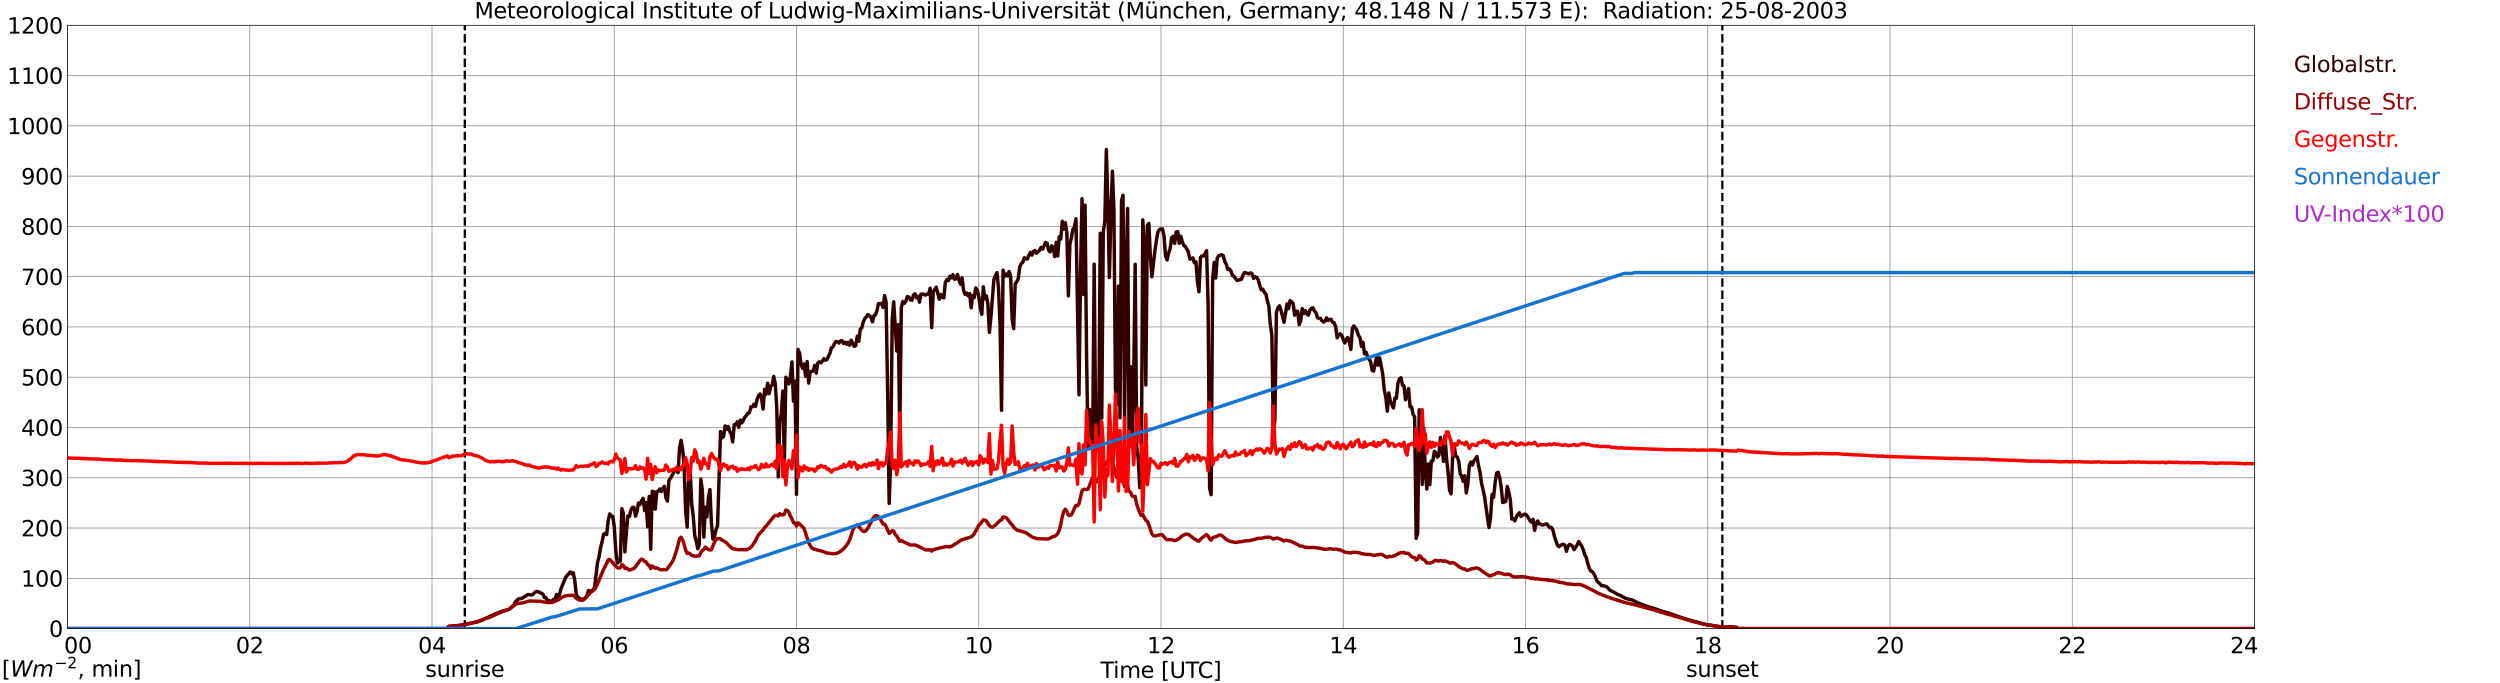 <?xml version="1.0" encoding="utf-8" standalone="no"?>
<!DOCTYPE svg PUBLIC "-//W3C//DTD SVG 1.1//EN"
  "http://www.w3.org/Graphics/SVG/1.1/DTD/svg11.dtd">
<svg xmlns:xlink="http://www.w3.org/1999/xlink" width="1085.4pt" height="296.64pt" viewBox="0 0 1085.4 296.64" xmlns="http://www.w3.org/2000/svg" version="1.1">
 <defs>
  <style type="text/css">*{stroke-linejoin: round; stroke-linecap: butt}</style>
 </defs>
 <g id="figure_1">
  <g id="patch_1">
   <path d="M 0 296.64 
L 1085.4 296.64 
L 1085.4 0 
L 0 0 
z
" style="fill: #ffffff"/>
  </g>
  <g id="axes_1">
   <g id="patch_2">
    <path d="M 29.306 272.909 
L 978.814 272.909 
L 978.814 10.976 
L 29.306 10.976 
z
" style="fill: #ffffff"/>
   </g>
   <g id="patch_3">
    <path d="M 978.814 272.909 
L 978.814 272.909 
L 978.814 10.976 
L 978.814 10.976 
z
" clip-path="url(#pf3faa0058f)" style="fill: #d3d3d3; opacity: 0.25; stroke: #d3d3d3; stroke-linejoin: miter"/>
   </g>
   <g id="matplotlib.axis_1">
    <g id="xtick_1">
     <g id="line2d_1">
      <path d="M 29.306 272.909 
L 29.306 10.976 
" clip-path="url(#pf3faa0058f)" style="fill: none; stroke: #808080; stroke-width: 0.3; stroke-linecap: square"/>
     </g>
     <g id="line2d_2"/>
     <g id="text_1">
      <!--    00 -->
      <g transform="translate(18.733 283.627) scale(0.095 -0.095)">
       <defs>
        <path id="DejaVuSans-20" transform="scale(0.016)"/>
        <path id="DejaVuSans-30" d="M 2034 4250 
Q 1547 4250 1301 3770 
Q 1056 3291 1056 2328 
Q 1056 1369 1301 889 
Q 1547 409 2034 409 
Q 2525 409 2770 889 
Q 3016 1369 3016 2328 
Q 3016 3291 2770 3770 
Q 2525 4250 2034 4250 
z
M 2034 4750 
Q 2819 4750 3233 4129 
Q 3647 3509 3647 2328 
Q 3647 1150 3233 529 
Q 2819 -91 2034 -91 
Q 1250 -91 836 529 
Q 422 1150 422 2328 
Q 422 3509 836 4129 
Q 1250 4750 2034 4750 
z
" transform="scale(0.016)"/>
       </defs>
       <use xlink:href="#DejaVuSans-20"/>
       <use xlink:href="#DejaVuSans-20" transform="translate(31.787 0)"/>
       <use xlink:href="#DejaVuSans-20" transform="translate(63.574 0)"/>
       <use xlink:href="#DejaVuSans-30" transform="translate(95.361 0)"/>
       <use xlink:href="#DejaVuSans-30" transform="translate(158.984 0)"/>
      </g>
     </g>
    </g>
    <g id="xtick_2">
     <g id="line2d_3">
      <path d="M 108.431 272.909 
L 108.431 10.976 
" clip-path="url(#pf3faa0058f)" style="fill: none; stroke: #808080; stroke-width: 0.3; stroke-linecap: square"/>
     </g>
     <g id="line2d_4"/>
     <g id="text_2">
      <!-- 02 -->
      <g transform="translate(102.387 283.627) scale(0.095 -0.095)">
       <defs>
        <path id="DejaVuSans-32" d="M 1228 531 
L 3431 531 
L 3431 0 
L 469 0 
L 469 531 
Q 828 903 1448 1529 
Q 2069 2156 2228 2338 
Q 2531 2678 2651 2914 
Q 2772 3150 2772 3378 
Q 2772 3750 2511 3984 
Q 2250 4219 1831 4219 
Q 1534 4219 1204 4116 
Q 875 4013 500 3803 
L 500 4441 
Q 881 4594 1212 4672 
Q 1544 4750 1819 4750 
Q 2544 4750 2975 4387 
Q 3406 4025 3406 3419 
Q 3406 3131 3298 2873 
Q 3191 2616 2906 2266 
Q 2828 2175 2409 1742 
Q 1991 1309 1228 531 
z
" transform="scale(0.016)"/>
       </defs>
       <use xlink:href="#DejaVuSans-30"/>
       <use xlink:href="#DejaVuSans-32" transform="translate(63.623 0)"/>
      </g>
     </g>
    </g>
    <g id="xtick_3">
     <g id="line2d_5">
      <path d="M 187.557 272.909 
L 187.557 10.976 
" clip-path="url(#pf3faa0058f)" style="fill: none; stroke: #808080; stroke-width: 0.3; stroke-linecap: square"/>
     </g>
     <g id="line2d_6"/>
     <g id="text_3">
      <!-- 04 -->
      <g transform="translate(181.513 283.627) scale(0.095 -0.095)">
       <defs>
        <path id="DejaVuSans-34" d="M 2419 4116 
L 825 1625 
L 2419 1625 
L 2419 4116 
z
M 2253 4666 
L 3047 4666 
L 3047 1625 
L 3713 1625 
L 3713 1100 
L 3047 1100 
L 3047 0 
L 2419 0 
L 2419 1100 
L 313 1100 
L 313 1709 
L 2253 4666 
z
" transform="scale(0.016)"/>
       </defs>
       <use xlink:href="#DejaVuSans-30"/>
       <use xlink:href="#DejaVuSans-34" transform="translate(63.623 0)"/>
      </g>
     </g>
    </g>
    <g id="xtick_4">
     <g id="line2d_7">
      <path d="M 266.683 272.909 
L 266.683 10.976 
" clip-path="url(#pf3faa0058f)" style="fill: none; stroke: #808080; stroke-width: 0.3; stroke-linecap: square"/>
     </g>
     <g id="line2d_8"/>
     <g id="text_4">
      <!-- 06 -->
      <g transform="translate(260.638 283.627) scale(0.095 -0.095)">
       <defs>
        <path id="DejaVuSans-36" d="M 2113 2584 
Q 1688 2584 1439 2293 
Q 1191 2003 1191 1497 
Q 1191 994 1439 701 
Q 1688 409 2113 409 
Q 2538 409 2786 701 
Q 3034 994 3034 1497 
Q 3034 2003 2786 2293 
Q 2538 2584 2113 2584 
z
M 3366 4563 
L 3366 3988 
Q 3128 4100 2886 4159 
Q 2644 4219 2406 4219 
Q 1781 4219 1451 3797 
Q 1122 3375 1075 2522 
Q 1259 2794 1537 2939 
Q 1816 3084 2150 3084 
Q 2853 3084 3261 2657 
Q 3669 2231 3669 1497 
Q 3669 778 3244 343 
Q 2819 -91 2113 -91 
Q 1303 -91 875 529 
Q 447 1150 447 2328 
Q 447 3434 972 4092 
Q 1497 4750 2381 4750 
Q 2619 4750 2861 4703 
Q 3103 4656 3366 4563 
z
" transform="scale(0.016)"/>
       </defs>
       <use xlink:href="#DejaVuSans-30"/>
       <use xlink:href="#DejaVuSans-36" transform="translate(63.623 0)"/>
      </g>
     </g>
    </g>
    <g id="xtick_5">
     <g id="line2d_9">
      <path d="M 345.808 272.909 
L 345.808 10.976 
" clip-path="url(#pf3faa0058f)" style="fill: none; stroke: #808080; stroke-width: 0.3; stroke-linecap: square"/>
     </g>
     <g id="line2d_10"/>
     <g id="text_5">
      <!-- 08 -->
      <g transform="translate(339.764 283.627) scale(0.095 -0.095)">
       <defs>
        <path id="DejaVuSans-38" d="M 2034 2216 
Q 1584 2216 1326 1975 
Q 1069 1734 1069 1313 
Q 1069 891 1326 650 
Q 1584 409 2034 409 
Q 2484 409 2743 651 
Q 3003 894 3003 1313 
Q 3003 1734 2745 1975 
Q 2488 2216 2034 2216 
z
M 1403 2484 
Q 997 2584 770 2862 
Q 544 3141 544 3541 
Q 544 4100 942 4425 
Q 1341 4750 2034 4750 
Q 2731 4750 3128 4425 
Q 3525 4100 3525 3541 
Q 3525 3141 3298 2862 
Q 3072 2584 2669 2484 
Q 3125 2378 3379 2068 
Q 3634 1759 3634 1313 
Q 3634 634 3220 271 
Q 2806 -91 2034 -91 
Q 1263 -91 848 271 
Q 434 634 434 1313 
Q 434 1759 690 2068 
Q 947 2378 1403 2484 
z
M 1172 3481 
Q 1172 3119 1398 2916 
Q 1625 2713 2034 2713 
Q 2441 2713 2670 2916 
Q 2900 3119 2900 3481 
Q 2900 3844 2670 4047 
Q 2441 4250 2034 4250 
Q 1625 4250 1398 4047 
Q 1172 3844 1172 3481 
z
" transform="scale(0.016)"/>
       </defs>
       <use xlink:href="#DejaVuSans-30"/>
       <use xlink:href="#DejaVuSans-38" transform="translate(63.623 0)"/>
      </g>
     </g>
    </g>
    <g id="xtick_6">
     <g id="line2d_11">
      <path d="M 424.934 272.909 
L 424.934 10.976 
" clip-path="url(#pf3faa0058f)" style="fill: none; stroke: #808080; stroke-width: 0.3; stroke-linecap: square"/>
     </g>
     <g id="line2d_12"/>
     <g id="text_6">
      <!-- 10 -->
      <g transform="translate(418.89 283.627) scale(0.095 -0.095)">
       <defs>
        <path id="DejaVuSans-31" d="M 794 531 
L 1825 531 
L 1825 4091 
L 703 3866 
L 703 4441 
L 1819 4666 
L 2450 4666 
L 2450 531 
L 3481 531 
L 3481 0 
L 794 0 
L 794 531 
z
" transform="scale(0.016)"/>
       </defs>
       <use xlink:href="#DejaVuSans-31"/>
       <use xlink:href="#DejaVuSans-30" transform="translate(63.623 0)"/>
      </g>
     </g>
    </g>
    <g id="xtick_7">
     <g id="line2d_13">
      <path d="M 504.06 272.909 
L 504.06 10.976 
" clip-path="url(#pf3faa0058f)" style="fill: none; stroke: #808080; stroke-width: 0.3; stroke-linecap: square"/>
     </g>
     <g id="line2d_14"/>
     <g id="text_7">
      <!-- 12 -->
      <g transform="translate(498.015 283.627) scale(0.095 -0.095)">
       <use xlink:href="#DejaVuSans-31"/>
       <use xlink:href="#DejaVuSans-32" transform="translate(63.623 0)"/>
      </g>
     </g>
    </g>
    <g id="xtick_8">
     <g id="line2d_15">
      <path d="M 583.185 272.909 
L 583.185 10.976 
" clip-path="url(#pf3faa0058f)" style="fill: none; stroke: #808080; stroke-width: 0.3; stroke-linecap: square"/>
     </g>
     <g id="line2d_16"/>
     <g id="text_8">
      <!-- 14 -->
      <g transform="translate(577.141 283.627) scale(0.095 -0.095)">
       <use xlink:href="#DejaVuSans-31"/>
       <use xlink:href="#DejaVuSans-34" transform="translate(63.623 0)"/>
      </g>
     </g>
    </g>
    <g id="xtick_9">
     <g id="line2d_17">
      <path d="M 662.311 272.909 
L 662.311 10.976 
" clip-path="url(#pf3faa0058f)" style="fill: none; stroke: #808080; stroke-width: 0.3; stroke-linecap: square"/>
     </g>
     <g id="line2d_18"/>
     <g id="text_9">
      <!-- 16 -->
      <g transform="translate(656.267 283.627) scale(0.095 -0.095)">
       <use xlink:href="#DejaVuSans-31"/>
       <use xlink:href="#DejaVuSans-36" transform="translate(63.623 0)"/>
      </g>
     </g>
    </g>
    <g id="xtick_10">
     <g id="line2d_19">
      <path d="M 741.437 272.909 
L 741.437 10.976 
" clip-path="url(#pf3faa0058f)" style="fill: none; stroke: #808080; stroke-width: 0.3; stroke-linecap: square"/>
     </g>
     <g id="line2d_20"/>
     <g id="text_10">
      <!-- 18 -->
      <g transform="translate(735.392 283.627) scale(0.095 -0.095)">
       <use xlink:href="#DejaVuSans-31"/>
       <use xlink:href="#DejaVuSans-38" transform="translate(63.623 0)"/>
      </g>
     </g>
    </g>
    <g id="xtick_11">
     <g id="line2d_21">
      <path d="M 820.562 272.909 
L 820.562 10.976 
" clip-path="url(#pf3faa0058f)" style="fill: none; stroke: #808080; stroke-width: 0.3; stroke-linecap: square"/>
     </g>
     <g id="line2d_22"/>
     <g id="text_11">
      <!-- 20 -->
      <g transform="translate(814.518 283.627) scale(0.095 -0.095)">
       <use xlink:href="#DejaVuSans-32"/>
       <use xlink:href="#DejaVuSans-30" transform="translate(63.623 0)"/>
      </g>
     </g>
    </g>
    <g id="xtick_12">
     <g id="line2d_23">
      <path d="M 899.688 272.909 
L 899.688 10.976 
" clip-path="url(#pf3faa0058f)" style="fill: none; stroke: #808080; stroke-width: 0.3; stroke-linecap: square"/>
     </g>
     <g id="line2d_24"/>
     <g id="text_12">
      <!-- 22 -->
      <g transform="translate(893.644 283.627) scale(0.095 -0.095)">
       <use xlink:href="#DejaVuSans-32"/>
       <use xlink:href="#DejaVuSans-32" transform="translate(63.623 0)"/>
      </g>
     </g>
    </g>
    <g id="xtick_13">
     <g id="line2d_25">
      <path d="M 978.814 272.909 
L 978.814 10.976 
" clip-path="url(#pf3faa0058f)" style="fill: none; stroke: #808080; stroke-width: 0.3; stroke-linecap: square"/>
     </g>
     <g id="line2d_26"/>
     <g id="text_13">
      <!-- 24    -->
      <g transform="translate(968.241 283.627) scale(0.095 -0.095)">
       <use xlink:href="#DejaVuSans-32"/>
       <use xlink:href="#DejaVuSans-34" transform="translate(63.623 0)"/>
       <use xlink:href="#DejaVuSans-20" transform="translate(127.246 0)"/>
       <use xlink:href="#DejaVuSans-20" transform="translate(159.033 0)"/>
       <use xlink:href="#DejaVuSans-20" transform="translate(190.82 0)"/>
      </g>
     </g>
    </g>
    <g id="text_14">
     <!-- Time [UTC] -->
     <g transform="translate(477.806 294.322) scale(0.095 -0.095)">
      <defs>
       <path id="DejaVuSans-54" d="M -19 4666 
L 3928 4666 
L 3928 4134 
L 2272 4134 
L 2272 0 
L 1638 0 
L 1638 4134 
L -19 4134 
L -19 4666 
z
" transform="scale(0.016)"/>
       <path id="DejaVuSans-69" d="M 603 3500 
L 1178 3500 
L 1178 0 
L 603 0 
L 603 3500 
z
M 603 4863 
L 1178 4863 
L 1178 4134 
L 603 4134 
L 603 4863 
z
" transform="scale(0.016)"/>
       <path id="DejaVuSans-6d" d="M 3328 2828 
Q 3544 3216 3844 3400 
Q 4144 3584 4550 3584 
Q 5097 3584 5394 3201 
Q 5691 2819 5691 2113 
L 5691 0 
L 5113 0 
L 5113 2094 
Q 5113 2597 4934 2840 
Q 4756 3084 4391 3084 
Q 3944 3084 3684 2787 
Q 3425 2491 3425 1978 
L 3425 0 
L 2847 0 
L 2847 2094 
Q 2847 2600 2669 2842 
Q 2491 3084 2119 3084 
Q 1678 3084 1418 2786 
Q 1159 2488 1159 1978 
L 1159 0 
L 581 0 
L 581 3500 
L 1159 3500 
L 1159 2956 
Q 1356 3278 1631 3431 
Q 1906 3584 2284 3584 
Q 2666 3584 2933 3390 
Q 3200 3197 3328 2828 
z
" transform="scale(0.016)"/>
       <path id="DejaVuSans-65" d="M 3597 1894 
L 3597 1613 
L 953 1613 
Q 991 1019 1311 708 
Q 1631 397 2203 397 
Q 2534 397 2845 478 
Q 3156 559 3463 722 
L 3463 178 
Q 3153 47 2828 -22 
Q 2503 -91 2169 -91 
Q 1331 -91 842 396 
Q 353 884 353 1716 
Q 353 2575 817 3079 
Q 1281 3584 2069 3584 
Q 2775 3584 3186 3129 
Q 3597 2675 3597 1894 
z
M 3022 2063 
Q 3016 2534 2758 2815 
Q 2500 3097 2075 3097 
Q 1594 3097 1305 2825 
Q 1016 2553 972 2059 
L 3022 2063 
z
" transform="scale(0.016)"/>
       <path id="DejaVuSans-5b" d="M 550 4863 
L 1875 4863 
L 1875 4416 
L 1125 4416 
L 1125 -397 
L 1875 -397 
L 1875 -844 
L 550 -844 
L 550 4863 
z
" transform="scale(0.016)"/>
       <path id="DejaVuSans-55" d="M 556 4666 
L 1191 4666 
L 1191 1831 
Q 1191 1081 1462 751 
Q 1734 422 2344 422 
Q 2950 422 3222 751 
Q 3494 1081 3494 1831 
L 3494 4666 
L 4128 4666 
L 4128 1753 
Q 4128 841 3676 375 
Q 3225 -91 2344 -91 
Q 1459 -91 1007 375 
Q 556 841 556 1753 
L 556 4666 
z
" transform="scale(0.016)"/>
       <path id="DejaVuSans-43" d="M 4122 4306 
L 4122 3641 
Q 3803 3938 3442 4084 
Q 3081 4231 2675 4231 
Q 1875 4231 1450 3742 
Q 1025 3253 1025 2328 
Q 1025 1406 1450 917 
Q 1875 428 2675 428 
Q 3081 428 3442 575 
Q 3803 722 4122 1019 
L 4122 359 
Q 3791 134 3420 21 
Q 3050 -91 2638 -91 
Q 1578 -91 968 557 
Q 359 1206 359 2328 
Q 359 3453 968 4101 
Q 1578 4750 2638 4750 
Q 3056 4750 3426 4639 
Q 3797 4528 4122 4306 
z
" transform="scale(0.016)"/>
       <path id="DejaVuSans-5d" d="M 1947 4863 
L 1947 -844 
L 622 -844 
L 622 -397 
L 1369 -397 
L 1369 4416 
L 622 4416 
L 622 4863 
L 1947 4863 
z
" transform="scale(0.016)"/>
      </defs>
      <use xlink:href="#DejaVuSans-54"/>
      <use xlink:href="#DejaVuSans-69" transform="translate(57.959 0)"/>
      <use xlink:href="#DejaVuSans-6d" transform="translate(85.742 0)"/>
      <use xlink:href="#DejaVuSans-65" transform="translate(183.154 0)"/>
      <use xlink:href="#DejaVuSans-20" transform="translate(244.678 0)"/>
      <use xlink:href="#DejaVuSans-5b" transform="translate(276.465 0)"/>
      <use xlink:href="#DejaVuSans-55" transform="translate(315.479 0)"/>
      <use xlink:href="#DejaVuSans-54" transform="translate(388.672 0)"/>
      <use xlink:href="#DejaVuSans-43" transform="translate(443.881 0)"/>
      <use xlink:href="#DejaVuSans-5d" transform="translate(513.705 0)"/>
     </g>
    </g>
   </g>
   <g id="matplotlib.axis_2">
    <g id="ytick_1">
     <g id="line2d_27">
      <path d="M 29.306 272.909 
L 978.814 272.909 
" clip-path="url(#pf3faa0058f)" style="fill: none; stroke: #808080; stroke-width: 0.3; stroke-linecap: square"/>
     </g>
     <g id="line2d_28"/>
     <g id="text_15">
      <!-- 0 -->
      <g transform="translate(21.261 276.518) scale(0.095 -0.095)">
       <use xlink:href="#DejaVuSans-30"/>
      </g>
     </g>
    </g>
    <g id="ytick_2">
     <g id="line2d_29">
      <path d="M 29.306 251.081 
L 978.814 251.081 
" clip-path="url(#pf3faa0058f)" style="fill: none; stroke: #808080; stroke-width: 0.3; stroke-linecap: square"/>
     </g>
     <g id="line2d_30"/>
     <g id="text_16">
      <!-- 100 -->
      <g transform="translate(9.173 254.69) scale(0.095 -0.095)">
       <use xlink:href="#DejaVuSans-31"/>
       <use xlink:href="#DejaVuSans-30" transform="translate(63.623 0)"/>
       <use xlink:href="#DejaVuSans-30" transform="translate(127.246 0)"/>
      </g>
     </g>
    </g>
    <g id="ytick_3">
     <g id="line2d_31">
      <path d="M 29.306 229.253 
L 978.814 229.253 
" clip-path="url(#pf3faa0058f)" style="fill: none; stroke: #808080; stroke-width: 0.3; stroke-linecap: square"/>
     </g>
     <g id="line2d_32"/>
     <g id="text_17">
      <!-- 200 -->
      <g transform="translate(9.173 232.863) scale(0.095 -0.095)">
       <use xlink:href="#DejaVuSans-32"/>
       <use xlink:href="#DejaVuSans-30" transform="translate(63.623 0)"/>
       <use xlink:href="#DejaVuSans-30" transform="translate(127.246 0)"/>
      </g>
     </g>
    </g>
    <g id="ytick_4">
     <g id="line2d_33">
      <path d="M 29.306 207.426 
L 978.814 207.426 
" clip-path="url(#pf3faa0058f)" style="fill: none; stroke: #808080; stroke-width: 0.3; stroke-linecap: square"/>
     </g>
     <g id="line2d_34"/>
     <g id="text_18">
      <!-- 300 -->
      <g transform="translate(9.173 211.035) scale(0.095 -0.095)">
       <defs>
        <path id="DejaVuSans-33" d="M 2597 2516 
Q 3050 2419 3304 2112 
Q 3559 1806 3559 1356 
Q 3559 666 3084 287 
Q 2609 -91 1734 -91 
Q 1441 -91 1130 -33 
Q 819 25 488 141 
L 488 750 
Q 750 597 1062 519 
Q 1375 441 1716 441 
Q 2309 441 2620 675 
Q 2931 909 2931 1356 
Q 2931 1769 2642 2001 
Q 2353 2234 1838 2234 
L 1294 2234 
L 1294 2753 
L 1863 2753 
Q 2328 2753 2575 2939 
Q 2822 3125 2822 3475 
Q 2822 3834 2567 4026 
Q 2313 4219 1838 4219 
Q 1578 4219 1281 4162 
Q 984 4106 628 3988 
L 628 4550 
Q 988 4650 1302 4700 
Q 1616 4750 1894 4750 
Q 2613 4750 3031 4423 
Q 3450 4097 3450 3541 
Q 3450 3153 3228 2886 
Q 3006 2619 2597 2516 
z
" transform="scale(0.016)"/>
       </defs>
       <use xlink:href="#DejaVuSans-33"/>
       <use xlink:href="#DejaVuSans-30" transform="translate(63.623 0)"/>
       <use xlink:href="#DejaVuSans-30" transform="translate(127.246 0)"/>
      </g>
     </g>
    </g>
    <g id="ytick_5">
     <g id="line2d_35">
      <path d="M 29.306 185.598 
L 978.814 185.598 
" clip-path="url(#pf3faa0058f)" style="fill: none; stroke: #808080; stroke-width: 0.3; stroke-linecap: square"/>
     </g>
     <g id="line2d_36"/>
     <g id="text_19">
      <!-- 400 -->
      <g transform="translate(9.173 189.207) scale(0.095 -0.095)">
       <use xlink:href="#DejaVuSans-34"/>
       <use xlink:href="#DejaVuSans-30" transform="translate(63.623 0)"/>
       <use xlink:href="#DejaVuSans-30" transform="translate(127.246 0)"/>
      </g>
     </g>
    </g>
    <g id="ytick_6">
     <g id="line2d_37">
      <path d="M 29.306 163.77 
L 978.814 163.77 
" clip-path="url(#pf3faa0058f)" style="fill: none; stroke: #808080; stroke-width: 0.3; stroke-linecap: square"/>
     </g>
     <g id="line2d_38"/>
     <g id="text_20">
      <!-- 500 -->
      <g transform="translate(9.173 167.379) scale(0.095 -0.095)">
       <defs>
        <path id="DejaVuSans-35" d="M 691 4666 
L 3169 4666 
L 3169 4134 
L 1269 4134 
L 1269 2991 
Q 1406 3038 1543 3061 
Q 1681 3084 1819 3084 
Q 2600 3084 3056 2656 
Q 3513 2228 3513 1497 
Q 3513 744 3044 326 
Q 2575 -91 1722 -91 
Q 1428 -91 1123 -41 
Q 819 9 494 109 
L 494 744 
Q 775 591 1075 516 
Q 1375 441 1709 441 
Q 2250 441 2565 725 
Q 2881 1009 2881 1497 
Q 2881 1984 2565 2268 
Q 2250 2553 1709 2553 
Q 1456 2553 1204 2497 
Q 953 2441 691 2322 
L 691 4666 
z
" transform="scale(0.016)"/>
       </defs>
       <use xlink:href="#DejaVuSans-35"/>
       <use xlink:href="#DejaVuSans-30" transform="translate(63.623 0)"/>
       <use xlink:href="#DejaVuSans-30" transform="translate(127.246 0)"/>
      </g>
     </g>
    </g>
    <g id="ytick_7">
     <g id="line2d_39">
      <path d="M 29.306 141.942 
L 978.814 141.942 
" clip-path="url(#pf3faa0058f)" style="fill: none; stroke: #808080; stroke-width: 0.3; stroke-linecap: square"/>
     </g>
     <g id="line2d_40"/>
     <g id="text_21">
      <!-- 600 -->
      <g transform="translate(9.173 145.551) scale(0.095 -0.095)">
       <use xlink:href="#DejaVuSans-36"/>
       <use xlink:href="#DejaVuSans-30" transform="translate(63.623 0)"/>
       <use xlink:href="#DejaVuSans-30" transform="translate(127.246 0)"/>
      </g>
     </g>
    </g>
    <g id="ytick_8">
     <g id="line2d_41">
      <path d="M 29.306 120.114 
L 978.814 120.114 
" clip-path="url(#pf3faa0058f)" style="fill: none; stroke: #808080; stroke-width: 0.3; stroke-linecap: square"/>
     </g>
     <g id="line2d_42"/>
     <g id="text_22">
      <!-- 700 -->
      <g transform="translate(9.173 123.724) scale(0.095 -0.095)">
       <defs>
        <path id="DejaVuSans-37" d="M 525 4666 
L 3525 4666 
L 3525 4397 
L 1831 0 
L 1172 0 
L 2766 4134 
L 525 4134 
L 525 4666 
z
" transform="scale(0.016)"/>
       </defs>
       <use xlink:href="#DejaVuSans-37"/>
       <use xlink:href="#DejaVuSans-30" transform="translate(63.623 0)"/>
       <use xlink:href="#DejaVuSans-30" transform="translate(127.246 0)"/>
      </g>
     </g>
    </g>
    <g id="ytick_9">
     <g id="line2d_43">
      <path d="M 29.306 98.287 
L 978.814 98.287 
" clip-path="url(#pf3faa0058f)" style="fill: none; stroke: #808080; stroke-width: 0.3; stroke-linecap: square"/>
     </g>
     <g id="line2d_44"/>
     <g id="text_23">
      <!-- 800 -->
      <g transform="translate(9.173 101.896) scale(0.095 -0.095)">
       <use xlink:href="#DejaVuSans-38"/>
       <use xlink:href="#DejaVuSans-30" transform="translate(63.623 0)"/>
       <use xlink:href="#DejaVuSans-30" transform="translate(127.246 0)"/>
      </g>
     </g>
    </g>
    <g id="ytick_10">
     <g id="line2d_45">
      <path d="M 29.306 76.459 
L 978.814 76.459 
" clip-path="url(#pf3faa0058f)" style="fill: none; stroke: #808080; stroke-width: 0.3; stroke-linecap: square"/>
     </g>
     <g id="line2d_46"/>
     <g id="text_24">
      <!-- 900 -->
      <g transform="translate(9.173 80.068) scale(0.095 -0.095)">
       <defs>
        <path id="DejaVuSans-39" d="M 703 97 
L 703 672 
Q 941 559 1184 500 
Q 1428 441 1663 441 
Q 2288 441 2617 861 
Q 2947 1281 2994 2138 
Q 2813 1869 2534 1725 
Q 2256 1581 1919 1581 
Q 1219 1581 811 2004 
Q 403 2428 403 3163 
Q 403 3881 828 4315 
Q 1253 4750 1959 4750 
Q 2769 4750 3195 4129 
Q 3622 3509 3622 2328 
Q 3622 1225 3098 567 
Q 2575 -91 1691 -91 
Q 1453 -91 1209 -44 
Q 966 3 703 97 
z
M 1959 2075 
Q 2384 2075 2632 2365 
Q 2881 2656 2881 3163 
Q 2881 3666 2632 3958 
Q 2384 4250 1959 4250 
Q 1534 4250 1286 3958 
Q 1038 3666 1038 3163 
Q 1038 2656 1286 2365 
Q 1534 2075 1959 2075 
z
" transform="scale(0.016)"/>
       </defs>
       <use xlink:href="#DejaVuSans-39"/>
       <use xlink:href="#DejaVuSans-30" transform="translate(63.623 0)"/>
       <use xlink:href="#DejaVuSans-30" transform="translate(127.246 0)"/>
      </g>
     </g>
    </g>
    <g id="ytick_11">
     <g id="line2d_47">
      <path d="M 29.306 54.631 
L 978.814 54.631 
" clip-path="url(#pf3faa0058f)" style="fill: none; stroke: #808080; stroke-width: 0.3; stroke-linecap: square"/>
     </g>
     <g id="line2d_48"/>
     <g id="text_25">
      <!-- 1000 -->
      <g transform="translate(3.128 58.24) scale(0.095 -0.095)">
       <use xlink:href="#DejaVuSans-31"/>
       <use xlink:href="#DejaVuSans-30" transform="translate(63.623 0)"/>
       <use xlink:href="#DejaVuSans-30" transform="translate(127.246 0)"/>
       <use xlink:href="#DejaVuSans-30" transform="translate(190.869 0)"/>
      </g>
     </g>
    </g>
    <g id="ytick_12">
     <g id="line2d_49">
      <path d="M 29.306 32.803 
L 978.814 32.803 
" clip-path="url(#pf3faa0058f)" style="fill: none; stroke: #808080; stroke-width: 0.3; stroke-linecap: square"/>
     </g>
     <g id="line2d_50"/>
     <g id="text_26">
      <!-- 1100 -->
      <g transform="translate(3.128 36.413) scale(0.095 -0.095)">
       <use xlink:href="#DejaVuSans-31"/>
       <use xlink:href="#DejaVuSans-31" transform="translate(63.623 0)"/>
       <use xlink:href="#DejaVuSans-30" transform="translate(127.246 0)"/>
       <use xlink:href="#DejaVuSans-30" transform="translate(190.869 0)"/>
      </g>
     </g>
    </g>
    <g id="ytick_13">
     <g id="line2d_51">
      <path d="M 29.306 10.976 
L 978.814 10.976 
" clip-path="url(#pf3faa0058f)" style="fill: none; stroke: #808080; stroke-width: 0.3; stroke-linecap: square"/>
     </g>
     <g id="line2d_52"/>
     <g id="text_27">
      <!-- 1200 -->
      <g transform="translate(3.128 14.585) scale(0.095 -0.095)">
       <use xlink:href="#DejaVuSans-31"/>
       <use xlink:href="#DejaVuSans-32" transform="translate(63.623 0)"/>
       <use xlink:href="#DejaVuSans-30" transform="translate(127.246 0)"/>
       <use xlink:href="#DejaVuSans-30" transform="translate(190.869 0)"/>
      </g>
     </g>
    </g>
   </g>
   <g id="line2d_53">
    <path d="M 201.8 272.909 
L 201.8 10.976 
" clip-path="url(#pf3faa0058f)" style="fill: none; stroke-dasharray: 3.7,1.6; stroke-dashoffset: 0; stroke: #000000"/>
   </g>
   <g id="line2d_54">
    <path d="M 747.767 272.909 
L 747.767 10.976 
" clip-path="url(#pf3faa0058f)" style="fill: none; stroke-dasharray: 3.7,1.6; stroke-dashoffset: 0; stroke: #000000"/>
   </g>
   <g id="line2d_55">
    <path d="M 29.306 272.909 
L 194.151 272.909 
L 194.81 272.005 
L 196.129 271.883 
L 197.448 271.719 
L 198.767 271.678 
L 205.36 270.41 
L 206.02 270.204 
L 207.339 269.999 
L 209.317 269.261 
L 211.295 268.238 
L 211.954 267.993 
L 213.273 267.338 
L 213.932 267.175 
L 214.592 266.681 
L 215.251 266.518 
L 215.91 266.149 
L 216.57 265.985 
L 217.229 265.577 
L 217.889 265.455 
L 219.207 265.044 
L 219.867 265.003 
L 221.186 264.389 
L 223.164 262.586 
L 223.823 261.194 
L 225.142 260.006 
L 226.461 259.801 
L 227.12 259.474 
L 227.779 258.983 
L 228.439 258.655 
L 229.098 258.164 
L 229.757 258.123 
L 230.417 258.286 
L 231.076 258.286 
L 232.395 257.057 
L 233.054 256.772 
L 234.373 257.14 
L 235.033 257.632 
L 235.692 257.917 
L 236.351 259.393 
L 237.011 259.474 
L 237.67 261.03 
L 238.329 260.661 
L 238.989 261.155 
L 239.648 260.989 
L 240.308 260.212 
L 240.967 260.089 
L 241.626 258.123 
L 242.286 259.926 
L 242.945 258.123 
L 243.604 255.462 
L 244.923 252.266 
L 245.583 250.629 
L 247.561 248.335 
L 248.22 249.195 
L 248.88 248.663 
L 249.539 252.022 
L 250.198 258.123 
L 250.858 259.146 
L 251.517 259.762 
L 252.176 260.089 
L 252.836 260.17 
L 253.495 260.006 
L 254.155 259.474 
L 254.814 258.697 
L 255.473 256.361 
L 256.133 256.73 
L 256.792 256.566 
L 257.451 256.034 
L 258.111 255.215 
L 259.43 244.157 
L 260.089 241.741 
L 260.748 237.77 
L 261.408 235.19 
L 262.067 231.953 
L 262.726 231.587 
L 263.386 232.117 
L 264.045 226.138 
L 264.705 223.109 
L 265.364 224.05 
L 266.023 224.132 
L 266.683 228.513 
L 267.342 238.833 
L 268.002 244.487 
L 268.661 243.791 
L 269.32 243.585 
L 269.98 220.815 
L 270.639 222.945 
L 271.298 239.613 
L 271.958 231.054 
L 272.617 224.01 
L 273.277 224.213 
L 273.936 221.43 
L 274.595 220.243 
L 275.255 220.324 
L 275.914 224.091 
L 276.573 222.085 
L 277.233 218.398 
L 277.892 219.053 
L 278.552 217.375 
L 279.211 216.351 
L 279.87 221.675 
L 280.53 218.154 
L 281.189 228.719 
L 281.849 215.532 
L 282.508 238.506 
L 283.167 213.321 
L 283.827 213.443 
L 284.486 221.061 
L 285.145 213.485 
L 285.805 213.238 
L 286.464 212.297 
L 287.124 213.363 
L 287.783 212.009 
L 288.442 211.11 
L 289.102 216.023 
L 289.761 217.538 
L 290.42 208.569 
L 291.08 207.67 
L 292.399 205.334 
L 293.058 203.656 
L 293.717 204.188 
L 294.377 205.212 
L 295.036 194.523 
L 295.696 191.207 
L 296.355 195.097 
L 297.014 201.894 
L 297.674 221.675 
L 298.333 228.843 
L 298.992 209.429 
L 299.652 204.474 
L 300.311 218.85 
L 300.971 224.01 
L 301.63 232.61 
L 302.289 234.944 
L 302.949 238.262 
L 303.608 236.5 
L 304.267 207.997 
L 304.927 212.747 
L 305.586 233.182 
L 306.246 220.201 
L 306.905 224.418 
L 307.564 216.106 
L 308.224 212.542 
L 308.883 227.409 
L 309.543 234.125 
L 310.202 232.938 
L 310.861 230.07 
L 311.521 228.35 
L 312.839 187.357 
L 313.499 190.101 
L 314.158 189.487 
L 314.818 184.899 
L 315.477 186.456 
L 316.136 185.187 
L 316.796 187.316 
L 317.455 188.422 
L 318.114 191.821 
L 318.774 184.367 
L 319.433 184.408 
L 320.093 183.098 
L 320.752 185.515 
L 321.411 182.361 
L 322.071 183.59 
L 322.73 182.441 
L 323.39 181.051 
L 324.049 180.477 
L 324.708 179.331 
L 325.368 179.207 
L 326.027 176.627 
L 326.686 176.587 
L 327.346 175.481 
L 328.005 176.463 
L 328.665 173.475 
L 329.324 171.835 
L 329.983 171.058 
L 330.643 172.983 
L 331.302 177.611 
L 331.961 169.011 
L 332.621 171.139 
L 333.28 166.389 
L 333.94 170.895 
L 334.599 167.74 
L 335.258 167.127 
L 335.918 163.44 
L 336.577 166.512 
L 337.236 176.832 
L 337.896 207.054 
L 338.555 182.974 
L 339.215 179.698 
L 339.874 169.788 
L 340.533 201.159 
L 341.193 163.768 
L 342.512 166.675 
L 343.171 163.44 
L 343.83 157.134 
L 344.49 174.21 
L 345.149 165.446 
L 345.808 214.672 
L 346.468 151.686 
L 347.127 153.284 
L 347.787 158.117 
L 348.446 159.959 
L 349.105 158.036 
L 349.765 163.36 
L 350.424 156.971 
L 351.083 166.306 
L 351.743 161.515 
L 352.402 161.146 
L 353.062 161.146 
L 353.721 158.608 
L 354.38 161.967 
L 355.04 157.625 
L 355.699 157.093 
L 356.359 157.543 
L 357.018 156.807 
L 357.677 155.742 
L 358.337 156.397 
L 358.996 156.15 
L 360.315 153.367 
L 360.974 150.99 
L 361.634 150.623 
L 362.293 149.189 
L 362.952 148.246 
L 363.612 148.371 
L 364.271 148.942 
L 364.93 148.002 
L 365.59 147.96 
L 366.249 149.189 
L 366.909 148.576 
L 367.568 149.516 
L 368.227 148.615 
L 368.887 149.844 
L 369.546 147.716 
L 370.865 150.376 
L 371.524 150.049 
L 372.184 145.954 
L 372.843 148.207 
L 373.502 142.922 
L 374.162 142.309 
L 374.821 139.729 
L 375.481 138.256 
L 376.14 137.559 
L 376.799 136.575 
L 377.459 137.149 
L 378.118 137.518 
L 378.777 139.729 
L 379.437 137.027 
L 380.096 136.699 
L 380.756 134.855 
L 381.415 131.825 
L 382.734 131.742 
L 383.393 133.504 
L 384.053 128.344 
L 384.712 131.129 
L 385.371 169.829 
L 386.031 218.562 
L 386.69 200.502 
L 387.349 138.91 
L 388.009 131.007 
L 389.328 152.424 
L 389.987 140.958 
L 390.646 188.298 
L 391.306 133.545 
L 391.965 130.924 
L 392.624 131.703 
L 393.284 130.76 
L 393.943 128.754 
L 394.603 128.998 
L 395.262 130.147 
L 395.921 130.391 
L 396.581 128.18 
L 397.24 127.525 
L 397.899 129.287 
L 398.559 128.632 
L 399.218 131.17 
L 399.878 127.689 
L 400.537 127.647 
L 401.856 128.138 
L 402.515 127.647 
L 403.175 127.73 
L 403.834 125.109 
L 404.493 142.267 
L 405.153 126.787 
L 406.471 124.659 
L 407.79 129.941 
L 408.45 127.852 
L 409.109 129.081 
L 409.768 129.367 
L 410.428 122.612 
L 411.087 121.424 
L 411.746 121.832 
L 412.406 119.868 
L 413.065 120.645 
L 413.725 119.294 
L 414.384 121.219 
L 415.043 121.055 
L 415.703 119.13 
L 416.362 121.627 
L 417.022 123.389 
L 417.681 120.645 
L 418.34 126.091 
L 419 127.811 
L 419.659 127.198 
L 420.318 128.426 
L 420.978 127.442 
L 421.637 133.628 
L 422.297 128.263 
L 422.956 129.162 
L 423.615 124.986 
L 424.275 125.888 
L 424.934 128.632 
L 425.593 133.545 
L 426.253 136.494 
L 426.912 124.535 
L 427.572 129.695 
L 428.231 128.426 
L 428.89 131.784 
L 429.55 144.315 
L 430.209 137.723 
L 431.528 121.258 
L 432.187 119.621 
L 432.847 118.351 
L 433.506 124.986 
L 434.165 140.794 
L 434.825 178.183 
L 435.484 117.288 
L 436.144 119.949 
L 436.803 118.966 
L 437.462 119.868 
L 438.122 117.901 
L 438.781 120.032 
L 439.44 138.622 
L 440.1 142.719 
L 440.759 123.266 
L 441.419 122.323 
L 442.078 121.055 
L 442.737 115.976 
L 443.397 114.38 
L 444.056 113.887 
L 444.716 111.881 
L 445.375 112.331 
L 446.034 112.455 
L 446.694 110.816 
L 447.353 109.587 
L 448.012 110.774 
L 448.672 109.137 
L 449.331 108.727 
L 449.991 109.997 
L 451.309 108.727 
L 451.969 107.459 
L 452.628 108.155 
L 453.947 105.248 
L 454.606 105.614 
L 455.266 108.646 
L 455.925 109.342 
L 456.584 106.721 
L 457.244 107.254 
L 457.903 111.431 
L 458.563 105.206 
L 459.222 111.143 
L 459.881 102.79 
L 460.541 103.814 
L 461.2 96.073 
L 461.859 99.513 
L 462.519 96.647 
L 463.178 100.948 
L 463.838 128.426 
L 464.497 106.188 
L 465.156 103.117 
L 465.816 99.472 
L 466.475 98.695 
L 467.134 94.967 
L 468.453 171.386 
L 469.113 119.089 
L 469.772 86.244 
L 470.431 127.852 
L 471.091 89.071 
L 471.75 155.045 
L 472.409 193.91 
L 473.069 177.814 
L 473.728 187.479 
L 474.388 192.065 
L 475.047 114.708 
L 475.706 187.152 
L 476.366 194.892 
L 477.025 185.554 
L 477.685 101.275 
L 478.344 181.542 
L 479.003 100.579 
L 479.663 96.115 
L 480.322 64.908 
L 480.981 87.473 
L 481.641 120.44 
L 482.3 93.535 
L 482.96 74.329 
L 483.619 90.708 
L 484.278 168.559 
L 484.938 175.644 
L 485.597 124.207 
L 486.256 181.418 
L 486.916 87.104 
L 487.575 84.771 
L 488.235 184.941 
L 488.894 118.392 
L 489.553 90.544 
L 490.213 194.196 
L 490.872 159.182 
L 491.532 188.667 
L 492.191 165.652 
L 492.85 114.708 
L 493.51 193.458 
L 494.169 199.275 
L 494.828 211.723 
L 495.488 211.355 
L 496.147 95.46 
L 496.807 106.885 
L 497.466 167.166 
L 498.125 97.835 
L 498.785 97.016 
L 499.444 111.226 
L 500.103 120.195 
L 501.422 108.81 
L 502.082 104.224 
L 502.741 100.701 
L 503.4 99.677 
L 504.06 99.391 
L 504.719 99.391 
L 505.379 102.504 
L 506.038 111.185 
L 506.697 112.863 
L 507.357 109.834 
L 508.016 108.031 
L 508.675 103.2 
L 509.335 102.585 
L 509.994 105.697 
L 510.654 100.742 
L 511.313 100.537 
L 511.972 105.656 
L 512.632 102.543 
L 513.291 104.837 
L 513.95 106.557 
L 514.61 107.007 
L 515.929 109.301 
L 516.588 112.494 
L 517.247 112.331 
L 517.907 111.964 
L 518.566 114.134 
L 519.226 113.684 
L 519.885 122.201 
L 520.544 126.665 
L 521.204 111.759 
L 521.863 111.104 
L 522.522 111.185 
L 523.841 108.891 
L 524.501 131.784 
L 525.16 211.97 
L 525.819 214.753 
L 526.479 121.669 
L 527.138 113.928 
L 527.797 120.728 
L 528.457 112.086 
L 529.116 110.94 
L 529.776 110.899 
L 530.435 110.571 
L 531.094 111.021 
L 531.754 113.56 
L 532.413 114.747 
L 533.073 117.041 
L 533.732 116.794 
L 534.391 117.615 
L 535.051 119.538 
L 535.71 119.949 
L 537.029 121.752 
L 539.007 121.258 
L 539.666 119.457 
L 540.326 118.351 
L 542.304 118.883 
L 542.963 118.475 
L 543.623 118.844 
L 544.282 120.892 
L 544.941 120.154 
L 545.601 120.398 
L 546.26 121.505 
L 546.919 123.921 
L 547.579 125.846 
L 548.238 125.519 
L 548.898 126.912 
L 549.557 127.525 
L 550.216 130.555 
L 550.876 132.89 
L 551.535 141.039 
L 552.195 145.585 
L 552.854 189.322 
L 553.513 181.95 
L 554.173 135.593 
L 554.832 133.628 
L 555.491 132.768 
L 556.151 134.733 
L 557.47 139.934 
L 558.788 131.908 
L 559.448 133.995 
L 560.107 130.515 
L 561.426 131.742 
L 562.085 136.821 
L 562.745 135.06 
L 563.404 135.224 
L 564.063 140.958 
L 564.723 139.319 
L 565.382 133.955 
L 566.042 136.084 
L 566.701 134.855 
L 567.36 136.247 
L 568.02 136.821 
L 568.679 134.691 
L 569.338 133.955 
L 569.998 133.628 
L 570.657 135.018 
L 571.317 135.675 
L 571.976 137.967 
L 572.635 138.214 
L 573.295 138.214 
L 573.954 139.279 
L 574.613 139.812 
L 575.273 139.443 
L 575.932 138.009 
L 576.592 139.155 
L 577.251 138.664 
L 577.91 138.622 
L 578.57 139.893 
L 579.229 140.098 
L 579.889 141.776 
L 580.548 146.65 
L 581.207 145.38 
L 581.867 144.889 
L 582.526 145.627 
L 583.185 147.469 
L 583.845 148.903 
L 584.504 147.386 
L 585.164 146.526 
L 585.823 148.576 
L 586.482 151.728 
L 587.142 142.595 
L 587.801 141.532 
L 588.46 142.392 
L 589.12 143.455 
L 589.779 145.627 
L 590.439 146.609 
L 591.098 150.418 
L 591.757 148.576 
L 592.417 153.653 
L 593.076 152.876 
L 593.736 154.718 
L 594.395 156.069 
L 595.054 156.971 
L 595.714 160.78 
L 596.373 161.146 
L 597.692 154.76 
L 598.351 158.527 
L 599.011 155.373 
L 600.329 162.458 
L 600.989 169.297 
L 601.648 172.368 
L 602.307 178.51 
L 602.967 170.606 
L 603.626 174.293 
L 604.945 177.118 
L 605.604 172.778 
L 606.264 172.901 
L 606.923 166.306 
L 607.582 164.506 
L 608.242 164.014 
L 608.901 167.249 
L 609.561 167.494 
L 610.22 173.597 
L 610.879 171.466 
L 611.539 168.683 
L 612.198 176.668 
L 612.858 176.709 
L 613.517 179.944 
L 614.176 180.968 
L 614.836 233.715 
L 615.495 231.504 
L 616.154 177.938 
L 616.814 178.102 
L 617.473 210.331 
L 618.133 185.842 
L 618.792 204.474 
L 619.451 212.297 
L 620.111 201.403 
L 620.77 210.414 
L 621.429 200.216 
L 622.089 200.052 
L 622.748 195.957 
L 623.408 196.612 
L 624.067 198.454 
L 624.726 197.636 
L 625.386 189.937 
L 626.045 193.746 
L 626.705 200.338 
L 627.364 189.158 
L 628.023 199.028 
L 628.683 204.843 
L 629.342 212.952 
L 630.001 214.426 
L 630.661 198.659 
L 631.32 192.762 
L 631.98 198.046 
L 632.639 198.374 
L 633.298 200.135 
L 633.958 205.498 
L 634.617 206.849 
L 635.276 208.98 
L 635.936 206.522 
L 636.595 214.018 
L 637.255 210.331 
L 637.914 202.182 
L 638.573 200.585 
L 639.233 201.936 
L 639.892 200.052 
L 640.552 199.314 
L 641.211 198.21 
L 641.87 201.936 
L 642.53 204.843 
L 643.189 209.634 
L 644.508 215.449 
L 645.827 224.91 
L 646.486 229.046 
L 647.145 224.582 
L 647.805 214.672 
L 648.464 215.901 
L 649.123 209.554 
L 649.783 205.376 
L 650.442 205.048 
L 651.102 207.26 
L 651.761 211.601 
L 652.42 218.154 
L 653.739 217.744 
L 654.399 211.191 
L 655.058 213.69 
L 655.717 216.966 
L 656.377 225.361 
L 657.036 225.198 
L 657.695 226.138 
L 658.355 224.377 
L 659.014 223.353 
L 659.674 222.618 
L 660.333 224.213 
L 661.652 223.314 
L 662.311 223.231 
L 662.97 223.927 
L 664.289 226.058 
L 664.949 226.754 
L 665.608 225.484 
L 666.267 230.275 
L 666.927 227.409 
L 667.586 226.18 
L 668.246 227.45 
L 668.905 227.573 
L 669.564 227.983 
L 671.542 227.409 
L 672.861 229.17 
L 673.521 228.965 
L 674.18 229.947 
L 674.839 232.813 
L 676.158 236.664 
L 676.817 237.36 
L 678.136 236.417 
L 678.796 236.295 
L 679.455 236.786 
L 680.114 239.327 
L 680.774 237.074 
L 681.433 236.378 
L 682.092 236.622 
L 682.752 237.155 
L 683.411 238.63 
L 684.73 236.581 
L 685.389 235.107 
L 686.708 237.033 
L 687.368 238.63 
L 688.027 240.842 
L 688.686 242.029 
L 689.346 244.69 
L 690.005 246.779 
L 690.664 247.925 
L 691.324 248.171 
L 691.983 249.073 
L 692.643 250.424 
L 693.302 252.144 
L 693.961 252.921 
L 694.621 253.373 
L 695.28 254.274 
L 695.939 254.233 
L 696.599 254.477 
L 697.258 254.56 
L 697.918 255.052 
L 698.577 255.87 
L 699.236 256.444 
L 699.896 256.689 
L 702.533 258.164 
L 703.193 258.369 
L 704.511 259.105 
L 705.83 259.801 
L 707.149 260.17 
L 708.468 260.417 
L 709.786 261.03 
L 711.105 261.768 
L 716.38 263.693 
L 718.358 264.226 
L 721.655 265.413 
L 722.974 265.741 
L 726.271 266.806 
L 727.59 267.297 
L 730.227 268.198 
L 731.546 268.607 
L 736.162 269.958 
L 736.821 270.082 
L 738.799 270.737 
L 744.734 271.802 
L 746.052 271.966 
L 748.69 272.252 
L 751.327 272.13 
L 753.965 272.333 
L 754.624 272.909 
L 978.154 272.909 
L 978.154 272.909 
" clip-path="url(#pf3faa0058f)" style="fill: none; stroke: #330000; stroke-width: 1.5; stroke-linecap: square"/>
   </g>
   <g id="line2d_56">
    <path d="M 29.306 272.909 
L 194.151 272.909 
L 194.81 271.898 
L 199.426 271.521 
L 201.404 271.184 
L 206.679 270.093 
L 207.998 269.589 
L 210.635 268.497 
L 211.954 268.246 
L 213.932 267.447 
L 215.251 266.777 
L 219.207 265.097 
L 221.186 264.509 
L 223.164 262.872 
L 223.823 262.368 
L 225.142 261.908 
L 227.12 261.74 
L 229.757 260.943 
L 234.373 261.026 
L 236.351 261.445 
L 237.011 261.403 
L 237.67 261.613 
L 238.329 261.53 
L 238.989 261.613 
L 239.648 261.53 
L 240.308 261.277 
L 240.967 261.152 
L 241.626 260.648 
L 242.286 260.522 
L 244.264 259.179 
L 245.583 258.675 
L 248.22 258.424 
L 248.88 258.507 
L 249.539 258.928 
L 250.198 259.766 
L 251.517 260.48 
L 252.836 260.648 
L 253.495 260.353 
L 254.155 259.725 
L 256.133 257.501 
L 258.111 255.905 
L 258.77 254.897 
L 260.089 251.917 
L 261.408 248.684 
L 262.067 247.132 
L 262.726 245.956 
L 264.045 243.103 
L 264.705 242.891 
L 265.364 243.564 
L 266.683 245.118 
L 268.002 246.502 
L 268.661 246.67 
L 269.32 246.502 
L 269.98 245.118 
L 270.639 245.495 
L 271.298 246.755 
L 271.958 246.587 
L 273.277 247.551 
L 275.255 246.755 
L 275.914 246.082 
L 277.892 243.313 
L 278.552 242.767 
L 279.211 242.976 
L 279.87 243.815 
L 280.53 243.941 
L 281.189 245.159 
L 281.849 245.41 
L 282.508 246.838 
L 283.167 245.746 
L 284.486 246.711 
L 285.145 246.543 
L 286.464 247.257 
L 287.124 247.383 
L 287.783 247.257 
L 289.102 247.383 
L 289.761 246.923 
L 291.739 244.151 
L 292.399 242.935 
L 293.717 239.071 
L 295.036 233.868 
L 295.696 233.237 
L 296.355 234.413 
L 297.014 236.26 
L 297.674 238.862 
L 298.333 240.289 
L 298.992 240.121 
L 299.652 240.457 
L 300.311 241.171 
L 300.971 241.213 
L 301.63 241.549 
L 303.608 241.298 
L 304.267 239.87 
L 304.927 239.03 
L 305.586 238.526 
L 306.246 237.519 
L 306.905 238.148 
L 307.564 238.569 
L 308.224 238.82 
L 308.883 238.611 
L 310.202 235.42 
L 310.861 234.372 
L 311.521 233.826 
L 312.839 233.909 
L 313.499 234.581 
L 314.158 234.832 
L 315.477 235.714 
L 316.136 236.511 
L 318.114 238.233 
L 320.752 238.694 
L 321.411 238.611 
L 324.049 238.694 
L 325.368 238.107 
L 326.027 237.561 
L 326.686 236.806 
L 328.005 234.706 
L 329.324 232.145 
L 331.302 230.048 
L 331.961 228.998 
L 332.621 228.411 
L 335.918 224.296 
L 336.577 223.792 
L 337.236 223.709 
L 337.896 224.045 
L 338.555 222.995 
L 339.215 223.582 
L 340.533 223.29 
L 341.193 221.441 
L 341.852 221.694 
L 342.512 222.408 
L 343.171 224.128 
L 343.83 225.22 
L 344.49 226.898 
L 345.149 227.066 
L 345.808 228.369 
L 346.468 227.025 
L 347.127 227.444 
L 349.105 229.461 
L 351.083 235.588 
L 351.743 236.847 
L 352.402 237.856 
L 353.062 238.275 
L 355.04 238.862 
L 357.018 239.325 
L 358.337 239.829 
L 358.996 240.08 
L 361.634 240.416 
L 362.952 240.289 
L 363.612 240.121 
L 364.93 239.366 
L 366.249 238.275 
L 367.568 236.679 
L 368.227 235.673 
L 368.887 234.372 
L 370.206 230.34 
L 370.865 228.956 
L 371.524 228.201 
L 372.184 227.948 
L 373.502 229.334 
L 374.162 230.216 
L 374.821 230.718 
L 375.481 230.718 
L 376.14 230.216 
L 376.799 229.293 
L 378.777 225.473 
L 379.437 224.506 
L 380.096 223.919 
L 380.756 223.919 
L 381.415 224.423 
L 382.074 225.178 
L 383.393 227.529 
L 384.053 227.57 
L 384.712 228.662 
L 386.031 231.558 
L 386.69 231.139 
L 387.349 230.425 
L 388.009 230.552 
L 388.668 232.021 
L 389.328 232.691 
L 390.646 235.042 
L 391.306 234.706 
L 393.284 235.714 
L 393.943 235.965 
L 395.262 236.638 
L 397.24 236.596 
L 397.899 236.806 
L 401.856 238.737 
L 403.175 238.737 
L 403.834 238.652 
L 404.493 239.283 
L 405.153 238.611 
L 405.812 238.526 
L 406.471 238.275 
L 407.131 238.192 
L 408.45 237.729 
L 409.109 237.729 
L 409.768 237.478 
L 411.087 237.266 
L 411.746 237.434 
L 412.406 237.393 
L 413.065 237.225 
L 417.681 234.287 
L 421.637 233.112 
L 422.297 232.523 
L 422.956 231.768 
L 424.934 228.075 
L 425.593 227.444 
L 426.912 225.724 
L 427.572 225.807 
L 428.231 226.143 
L 429.55 228.243 
L 430.209 228.662 
L 430.869 228.915 
L 432.187 227.948 
L 433.506 226.647 
L 434.165 225.975 
L 434.825 225.724 
L 435.484 224.423 
L 436.144 224.674 
L 436.803 224.715 
L 437.462 225.429 
L 438.781 227.234 
L 439.44 227.865 
L 440.1 228.915 
L 441.419 230.048 
L 445.375 231.264 
L 446.694 232.145 
L 448.012 233.069 
L 448.672 233.363 
L 449.331 233.532 
L 449.991 233.826 
L 451.309 233.909 
L 452.628 233.909 
L 453.947 233.992 
L 454.606 234.036 
L 455.266 233.951 
L 457.244 232.944 
L 457.903 232.818 
L 458.563 232.355 
L 459.222 231.643 
L 459.881 230.172 
L 460.541 227.738 
L 461.2 224.296 
L 461.859 221.945 
L 462.519 221.064 
L 463.178 222.072 
L 463.838 223.624 
L 464.497 223.836 
L 465.156 223.499 
L 465.816 222.199 
L 466.475 220.603 
L 467.134 219.426 
L 467.794 219.553 
L 468.453 218.756 
L 469.772 213.046 
L 470.431 212.5 
L 471.091 212.418 
L 471.75 212.544 
L 472.409 212.332 
L 474.388 207.297 
L 475.047 207.548 
L 475.706 209.394 
L 476.366 209.017 
L 477.025 207.421 
L 477.685 205.238 
L 478.344 205.996 
L 479.003 202.888 
L 480.322 200.748 
L 481.641 199.613 
L 482.3 199.194 
L 482.96 200.244 
L 484.278 205.701 
L 484.938 207.421 
L 485.597 207.548 
L 486.256 208.724 
L 486.916 207.967 
L 487.575 208.89 
L 488.235 211.158 
L 489.553 210.99 
L 490.213 213.341 
L 490.872 213.718 
L 491.532 215.356 
L 492.191 215.65 
L 492.85 215.524 
L 493.51 218.966 
L 494.828 222.618 
L 495.488 223.836 
L 496.147 223.414 
L 497.466 225.933 
L 498.125 226.311 
L 498.785 227.865 
L 500.103 231.768 
L 500.763 232.567 
L 501.422 232.691 
L 504.06 232.104 
L 504.719 232.272 
L 506.038 233.868 
L 506.697 234.328 
L 508.675 234.287 
L 509.994 234.706 
L 510.654 234.496 
L 511.972 233.783 
L 513.291 232.65 
L 514.61 231.977 
L 515.269 231.894 
L 515.929 231.977 
L 517.247 232.944 
L 517.907 233.532 
L 519.885 234.791 
L 520.544 234.959 
L 521.204 234.119 
L 523.182 232.482 
L 523.841 232.145 
L 524.501 232.691 
L 525.16 233.992 
L 525.819 234.496 
L 526.479 233.446 
L 527.138 233.195 
L 527.797 233.069 
L 529.116 232.399 
L 529.776 232.231 
L 530.435 232.523 
L 532.413 234.204 
L 533.732 234.918 
L 534.391 235.127 
L 535.051 235.21 
L 535.71 235.42 
L 536.369 235.505 
L 539.666 235.042 
L 540.326 234.874 
L 542.963 234.664 
L 543.623 234.372 
L 544.282 234.328 
L 545.601 233.909 
L 546.26 233.741 
L 547.579 233.7 
L 548.238 233.614 
L 548.898 233.363 
L 549.557 233.237 
L 550.216 233.281 
L 550.876 233.195 
L 551.535 233.322 
L 552.854 234.036 
L 554.173 233.614 
L 554.832 233.658 
L 556.81 234.496 
L 557.47 234.918 
L 558.129 234.623 
L 558.788 234.581 
L 559.448 234.832 
L 560.107 234.874 
L 563.404 236.428 
L 564.063 236.932 
L 564.723 237.142 
L 565.382 237.1 
L 566.701 237.646 
L 568.679 237.729 
L 569.998 237.646 
L 573.295 238.065 
L 574.613 238.401 
L 575.273 238.484 
L 577.91 238.233 
L 578.57 238.443 
L 579.229 238.484 
L 579.889 238.358 
L 580.548 238.484 
L 581.207 238.737 
L 581.867 238.737 
L 583.845 239.702 
L 586.482 240.08 
L 587.142 239.829 
L 588.46 239.744 
L 590.439 240.08 
L 591.098 240.416 
L 591.757 240.416 
L 592.417 240.626 
L 595.054 240.752 
L 596.373 241.13 
L 597.032 241.086 
L 597.692 240.877 
L 598.351 240.877 
L 599.011 240.667 
L 599.67 240.667 
L 600.329 240.92 
L 601.648 241.758 
L 602.307 241.926 
L 602.967 241.632 
L 604.286 241.632 
L 604.945 241.507 
L 606.923 240.54 
L 607.582 240.08 
L 608.242 239.953 
L 608.901 239.953 
L 609.561 239.829 
L 610.22 240.248 
L 610.879 240.206 
L 611.539 240.289 
L 612.858 241.717 
L 613.517 242.012 
L 614.176 242.095 
L 614.836 243.144 
L 615.495 242.682 
L 616.154 241.171 
L 616.814 241.675 
L 617.473 242.682 
L 618.133 242.808 
L 618.792 243.522 
L 619.451 244.445 
L 620.111 244.36 
L 620.77 244.528 
L 622.089 244.026 
L 622.748 243.437 
L 623.408 243.313 
L 624.726 243.605 
L 625.386 243.354 
L 626.705 243.69 
L 627.364 243.481 
L 628.683 244.026 
L 629.342 244.404 
L 630.001 244.487 
L 630.661 244.236 
L 631.32 244.404 
L 633.958 246.377 
L 635.276 247.006 
L 635.936 247.006 
L 636.595 247.551 
L 637.255 247.593 
L 638.573 247.047 
L 639.892 246.796 
L 640.552 246.628 
L 641.211 246.587 
L 641.87 246.796 
L 642.53 247.174 
L 643.189 247.761 
L 646.486 249.985 
L 647.145 250.029 
L 647.805 249.651 
L 648.464 249.566 
L 649.783 248.811 
L 650.442 248.643 
L 651.102 248.684 
L 651.761 248.852 
L 652.42 249.189 
L 653.739 249.483 
L 654.399 249.23 
L 655.058 249.315 
L 655.717 249.566 
L 656.377 250.112 
L 657.036 250.363 
L 657.695 250.49 
L 660.992 250.363 
L 662.311 250.49 
L 664.289 250.952 
L 664.949 251.035 
L 665.608 250.994 
L 666.267 251.33 
L 667.586 251.33 
L 668.905 251.539 
L 670.224 251.581 
L 675.499 252.336 
L 676.817 252.757 
L 679.455 253.177 
L 680.114 253.428 
L 682.752 253.681 
L 683.411 253.805 
L 684.73 253.764 
L 685.389 253.681 
L 686.708 253.973 
L 688.686 254.814 
L 691.324 256.2 
L 692.643 256.87 
L 693.961 257.584 
L 696.599 258.675 
L 699.896 259.851 
L 705.83 261.698 
L 709.127 262.412 
L 715.062 264.005 
L 716.38 264.341 
L 718.358 264.887 
L 720.337 265.559 
L 722.315 266.147 
L 724.952 266.902 
L 725.612 267.028 
L 726.93 267.491 
L 730.227 268.371 
L 731.546 268.792 
L 732.865 269.17 
L 734.184 269.63 
L 741.437 271.394 
L 742.756 271.479 
L 745.393 271.898 
L 747.371 272.191 
L 749.349 272.276 
L 751.327 272.234 
L 753.306 272.402 
L 753.965 272.402 
L 754.624 272.909 
L 978.154 272.909 
L 978.154 272.909 
" clip-path="url(#pf3faa0058f)" style="fill: none; stroke: #990000; stroke-width: 1.5; stroke-linecap: square"/>
   </g>
   <g id="line2d_57">
    <path d="M 29.306 198.758 
L 30.625 198.908 
L 34.581 198.972 
L 35.24 199.072 
L 36.559 199.107 
L 39.197 199.218 
L 40.515 199.251 
L 42.493 199.349 
L 43.153 199.33 
L 44.472 199.52 
L 49.747 199.644 
L 50.406 199.784 
L 52.384 199.738 
L 53.703 199.893 
L 56.34 199.963 
L 57.659 199.995 
L 60.297 199.96 
L 60.956 200.074 
L 63.594 200.124 
L 67.55 200.349 
L 69.528 200.395 
L 74.803 200.587 
L 76.122 200.696 
L 77.441 200.694 
L 80.078 200.781 
L 82.056 200.786 
L 84.034 200.873 
L 86.672 201.063 
L 87.331 200.993 
L 87.991 201.106 
L 88.65 201.03 
L 89.309 201.13 
L 89.969 201.004 
L 90.628 201.174 
L 101.178 201.117 
L 101.838 201.24 
L 102.497 201.106 
L 103.156 201.192 
L 105.135 201.152 
L 105.794 201.174 
L 106.453 201.054 
L 107.772 201.246 
L 108.431 201.192 
L 109.75 201.207 
L 111.728 201.154 
L 120.96 201.231 
L 121.619 201.137 
L 122.278 201.229 
L 122.938 201.122 
L 123.597 201.318 
L 124.257 201.189 
L 128.213 201.163 
L 129.532 201.091 
L 130.85 201.242 
L 132.169 201.13 
L 132.829 201.067 
L 134.147 201.194 
L 134.807 201.13 
L 135.466 201.246 
L 136.125 201.135 
L 136.785 201.181 
L 137.444 201.071 
L 141.4 201.104 
L 142.06 201.089 
L 143.379 200.923 
L 146.016 200.838 
L 146.676 200.888 
L 147.994 200.805 
L 148.654 200.862 
L 149.972 200.576 
L 150.632 200.342 
L 151.951 199.469 
L 153.269 198.175 
L 153.929 197.786 
L 155.247 197.354 
L 156.566 197.424 
L 158.544 197.472 
L 159.204 197.664 
L 159.863 197.634 
L 160.523 197.775 
L 161.182 197.738 
L 163.16 197.95 
L 163.819 198.044 
L 165.138 197.745 
L 166.457 197.363 
L 167.776 197.468 
L 168.435 197.675 
L 169.094 197.712 
L 173.71 199.452 
L 175.029 199.709 
L 176.348 199.79 
L 177.666 200.037 
L 182.941 200.989 
L 185.579 200.951 
L 186.238 200.711 
L 186.898 200.685 
L 187.557 200.338 
L 188.876 199.884 
L 194.151 197.965 
L 194.81 198.681 
L 196.129 198.184 
L 197.448 197.937 
L 198.107 197.954 
L 198.767 197.799 
L 199.426 197.948 
L 200.085 197.839 
L 202.063 197.136 
L 202.723 197.029 
L 204.701 197.153 
L 205.36 197.514 
L 206.02 197.727 
L 207.339 197.948 
L 209.317 198.891 
L 210.635 199.792 
L 212.614 200.506 
L 213.273 200.491 
L 213.932 200.321 
L 214.592 200.565 
L 215.251 200.373 
L 216.57 200.27 
L 217.889 200.484 
L 218.548 200.476 
L 219.207 200.314 
L 219.867 200.004 
L 220.526 200.218 
L 221.845 200.194 
L 222.504 199.982 
L 223.164 200.294 
L 223.823 200.297 
L 225.142 200.897 
L 225.801 200.986 
L 227.12 201.377 
L 227.779 201.868 
L 228.439 201.807 
L 229.098 202.108 
L 229.757 201.873 
L 230.417 202.305 
L 233.054 203.073 
L 234.373 203.193 
L 235.033 202.922 
L 235.692 202.962 
L 236.351 202.678 
L 237.011 202.89 
L 237.67 202.68 
L 240.308 203.374 
L 240.967 203.206 
L 241.626 203.721 
L 242.286 203.16 
L 242.945 203.761 
L 243.604 204.13 
L 244.264 203.769 
L 244.923 203.996 
L 246.901 204.178 
L 248.88 204.042 
L 249.539 203.235 
L 250.198 202.174 
L 250.858 202.774 
L 252.176 202.392 
L 252.836 202.512 
L 253.495 202.355 
L 254.155 202.39 
L 254.814 202.257 
L 255.473 202.42 
L 256.133 201.857 
L 257.451 201.408 
L 258.111 200.882 
L 258.77 202.571 
L 259.43 202.073 
L 260.089 201.174 
L 260.748 201.056 
L 261.408 200.519 
L 262.067 201.052 
L 262.726 201.216 
L 263.386 200.995 
L 264.045 201.412 
L 264.705 200.48 
L 265.364 200.268 
L 266.023 200.589 
L 266.683 199.718 
L 267.342 197.123 
L 268.002 198.718 
L 269.32 199.803 
L 269.98 205.568 
L 270.639 202.628 
L 271.298 199.142 
L 271.958 204.937 
L 272.617 203.505 
L 273.277 203.409 
L 273.936 203.569 
L 275.255 203.446 
L 275.914 202.187 
L 276.573 203.726 
L 277.233 203.8 
L 277.892 202.682 
L 278.552 203.339 
L 279.211 203.123 
L 279.87 203.927 
L 280.53 208.013 
L 281.189 198.993 
L 281.849 205.533 
L 282.508 201.615 
L 283.167 208.179 
L 283.827 204.311 
L 284.486 202.647 
L 285.145 205.214 
L 285.805 204.005 
L 286.464 204.328 
L 287.124 204.206 
L 287.783 204.199 
L 288.442 204.047 
L 289.102 201.912 
L 289.761 202.802 
L 290.42 204.59 
L 291.08 204.446 
L 291.739 203.961 
L 292.399 203.798 
L 293.058 204.044 
L 293.717 202.951 
L 294.377 203.99 
L 295.036 203.121 
L 295.696 203.957 
L 296.355 202.287 
L 297.014 201.414 
L 297.674 198.734 
L 298.333 201.196 
L 298.992 208.168 
L 299.652 205.433 
L 300.311 198.559 
L 300.971 200.255 
L 301.63 195.281 
L 302.289 196.728 
L 302.949 200.796 
L 303.608 200.22 
L 304.267 203.708 
L 304.927 201.689 
L 305.586 198.987 
L 306.246 201.285 
L 306.905 201.309 
L 307.564 203.37 
L 308.224 198.315 
L 308.883 196.9 
L 310.202 199.146 
L 310.861 199.605 
L 311.521 199.29 
L 312.18 202.237 
L 312.839 204.282 
L 313.499 201.776 
L 314.158 201.381 
L 314.818 202.316 
L 315.477 202.126 
L 316.136 203.839 
L 316.796 202.901 
L 318.114 202.412 
L 318.774 203.488 
L 319.433 202.953 
L 320.093 204.601 
L 320.752 203.8 
L 321.411 203.918 
L 322.071 203.403 
L 322.73 203.73 
L 323.39 203.83 
L 324.049 203.813 
L 324.708 203.246 
L 325.368 203.961 
L 326.027 202.767 
L 326.686 203.04 
L 327.346 202.765 
L 328.005 202.06 
L 328.665 203.152 
L 329.324 203.848 
L 329.983 203.525 
L 330.643 201.587 
L 331.302 202.663 
L 331.961 202.846 
L 332.621 201.37 
L 333.28 202.578 
L 333.94 202.588 
L 334.599 201.905 
L 335.258 201.615 
L 335.918 202.42 
L 336.577 200.279 
L 337.236 203.527 
L 337.896 193.194 
L 338.555 199.655 
L 339.215 193.91 
L 339.874 207.035 
L 340.533 199.967 
L 341.193 210.503 
L 341.852 202.829 
L 342.512 199.906 
L 343.171 201.288 
L 343.83 203.534 
L 344.49 195.761 
L 345.149 198.125 
L 345.808 188.85 
L 346.468 207.334 
L 347.127 202.73 
L 347.787 203.071 
L 348.446 204.457 
L 349.105 202.283 
L 349.765 203.577 
L 350.424 203.064 
L 351.083 204.197 
L 351.743 203.573 
L 352.402 203.876 
L 353.062 203.63 
L 353.721 204.597 
L 354.38 203.9 
L 355.04 202.61 
L 355.699 203.014 
L 356.359 202.045 
L 357.677 202.831 
L 358.337 202.534 
L 358.996 203.684 
L 359.655 203.501 
L 360.974 204.979 
L 361.634 204.136 
L 362.293 203.708 
L 363.612 203.558 
L 364.271 203.228 
L 364.93 202.623 
L 365.59 202.901 
L 366.249 201.602 
L 366.909 202.767 
L 368.227 201.728 
L 368.887 200.532 
L 369.546 202.767 
L 370.206 201.002 
L 370.865 200.79 
L 371.524 201.534 
L 372.184 203.651 
L 372.843 202.241 
L 373.502 202.855 
L 374.162 202.783 
L 374.821 201.958 
L 375.481 201.663 
L 376.14 202.634 
L 376.799 201.724 
L 377.459 201.089 
L 378.118 202.052 
L 378.777 200.81 
L 379.437 201.838 
L 380.096 201.279 
L 380.756 199.723 
L 381.415 203.459 
L 382.074 201.032 
L 382.734 200.888 
L 383.393 202.344 
L 384.053 200.96 
L 384.712 201.13 
L 385.371 195.161 
L 386.031 192.109 
L 386.69 187.575 
L 387.349 202.331 
L 388.009 203.438 
L 388.668 199.749 
L 389.328 206.087 
L 389.987 202.342 
L 390.646 179.244 
L 391.306 202.641 
L 392.624 201.052 
L 393.284 200.419 
L 393.943 202.425 
L 394.603 199.884 
L 395.262 201.034 
L 395.921 201.071 
L 396.581 201.925 
L 397.24 200.052 
L 397.899 200.707 
L 398.559 200.113 
L 399.218 200.844 
L 399.878 202.204 
L 400.537 201.462 
L 401.196 201.471 
L 401.856 201.591 
L 402.515 201.187 
L 403.175 200.452 
L 403.834 202.449 
L 404.493 193.833 
L 405.153 204.391 
L 405.812 200.452 
L 406.471 201.661 
L 407.131 200.006 
L 407.79 201.525 
L 408.45 200.561 
L 409.109 198.9 
L 409.768 202.056 
L 410.428 201.168 
L 411.087 201.947 
L 411.746 201.46 
L 412.406 201.141 
L 413.065 199.367 
L 413.725 202.327 
L 414.384 200.587 
L 415.043 200.648 
L 416.362 200.425 
L 417.022 199.79 
L 417.681 201.082 
L 418.34 200.273 
L 419 198.967 
L 420.318 202.001 
L 421.637 200.384 
L 422.297 202.089 
L 422.956 200.578 
L 423.615 200.79 
L 424.275 200.275 
L 424.934 201.914 
L 425.593 197.841 
L 426.253 199.057 
L 426.912 201.052 
L 427.572 199.356 
L 428.231 199.945 
L 428.89 200.799 
L 429.55 188.28 
L 430.209 205.782 
L 430.869 199.958 
L 431.528 203.828 
L 432.187 203.588 
L 432.847 203.527 
L 433.506 200.205 
L 434.165 191.419 
L 434.825 184.62 
L 435.484 202.46 
L 436.144 205.494 
L 436.803 201.589 
L 437.462 199.415 
L 438.122 201.595 
L 438.781 200.554 
L 439.44 184.973 
L 440.1 196.409 
L 440.759 201.652 
L 441.419 201.501 
L 442.078 200.452 
L 442.737 203.49 
L 443.397 203.501 
L 444.056 203.946 
L 444.716 202.11 
L 445.375 202.824 
L 446.034 201.154 
L 446.694 202.645 
L 447.353 202.831 
L 448.012 201.997 
L 448.672 201.897 
L 449.331 204.062 
L 449.991 201.198 
L 450.65 202.85 
L 451.969 202.174 
L 452.628 202.399 
L 453.287 203.942 
L 453.947 203.558 
L 454.606 202.752 
L 455.266 203.315 
L 455.925 202.014 
L 456.584 202.191 
L 457.244 202.161 
L 457.903 201.971 
L 458.563 204.49 
L 459.222 200.561 
L 459.881 203.134 
L 460.541 202.663 
L 461.2 202.783 
L 461.859 204.509 
L 462.519 203.813 
L 463.178 200.899 
L 463.838 194.425 
L 464.497 201.975 
L 465.156 201.711 
L 465.816 202.03 
L 466.475 202.202 
L 467.134 199.408 
L 467.794 210.241 
L 468.453 192.631 
L 469.113 204.946 
L 469.772 205.769 
L 470.431 193.194 
L 471.091 201.827 
L 471.75 178.244 
L 472.409 189.88 
L 473.069 191.225 
L 473.728 193.351 
L 474.388 193.681 
L 475.047 226.603 
L 475.706 184.493 
L 476.366 191.469 
L 477.025 190.937 
L 477.685 221.293 
L 478.344 183.096 
L 479.003 192.67 
L 479.663 215.814 
L 480.322 203.689 
L 480.981 206.334 
L 481.641 175.878 
L 482.3 189.555 
L 482.96 209.067 
L 483.619 192.934 
L 484.278 171.244 
L 484.938 189.424 
L 485.597 213.155 
L 486.256 186.879 
L 486.916 207.818 
L 487.575 209.591 
L 488.235 181.335 
L 488.894 213.415 
L 489.553 212.747 
L 490.213 187.226 
L 490.872 191.533 
L 491.532 189.483 
L 492.191 201.768 
L 492.85 192.297 
L 493.51 179.739 
L 494.169 177.264 
L 494.828 191.646 
L 495.488 192.777 
L 496.147 221.902 
L 496.807 203.708 
L 497.466 179.964 
L 498.125 210.442 
L 499.444 199.138 
L 500.103 200.325 
L 500.763 200.307 
L 502.741 203.115 
L 503.4 203.187 
L 504.06 201.076 
L 504.719 201.643 
L 505.379 201.139 
L 506.038 200.908 
L 506.697 201.752 
L 507.357 201.076 
L 508.016 200.716 
L 508.675 200.513 
L 509.335 201.242 
L 509.994 199.065 
L 510.654 202.375 
L 511.313 202.377 
L 511.972 201.451 
L 512.632 200.275 
L 513.291 200.089 
L 513.95 199.24 
L 514.61 198.98 
L 515.269 197.252 
L 515.929 200.452 
L 516.588 198.334 
L 517.247 198.69 
L 517.907 197.745 
L 518.566 199.88 
L 519.226 199.116 
L 519.885 197.596 
L 520.544 197.963 
L 521.204 200.004 
L 521.863 198.856 
L 522.522 198.81 
L 523.841 199.563 
L 524.501 204.376 
L 525.16 174.845 
L 525.819 190.201 
L 526.479 201.794 
L 527.138 199.954 
L 527.797 198.917 
L 528.457 199.461 
L 529.116 197.474 
L 529.776 197.898 
L 530.435 198.133 
L 531.754 195.702 
L 533.073 198.072 
L 533.732 198.52 
L 534.391 197.891 
L 535.051 197.701 
L 535.71 197.972 
L 536.369 196.25 
L 537.029 197.594 
L 537.688 197.241 
L 538.348 197.19 
L 539.007 196.324 
L 539.666 196.18 
L 540.326 195.588 
L 540.985 197.826 
L 542.304 196.536 
L 542.963 195.632 
L 543.623 197.404 
L 544.282 195.809 
L 544.941 195.58 
L 545.601 194.925 
L 546.26 195.416 
L 546.919 194.82 
L 547.579 195.099 
L 548.238 195.804 
L 548.898 196.787 
L 550.216 194.648 
L 550.876 195.069 
L 551.535 196.697 
L 552.195 194.3 
L 552.854 176.336 
L 553.513 192.93 
L 554.173 197.14 
L 555.491 194.944 
L 556.151 195.047 
L 556.81 194.8 
L 557.47 198.168 
L 558.129 195.599 
L 559.448 193.825 
L 560.107 195.117 
L 560.766 192.818 
L 561.426 193.838 
L 562.085 192.242 
L 562.745 193.929 
L 563.404 193.104 
L 564.063 191.749 
L 564.723 192.122 
L 565.382 194.329 
L 566.042 193.831 
L 566.701 193.058 
L 567.36 194.87 
L 568.02 194.892 
L 568.679 194.541 
L 569.338 194.466 
L 569.998 195.401 
L 570.657 193.796 
L 571.317 193.737 
L 571.976 193.019 
L 572.635 194.34 
L 573.295 193.648 
L 573.954 194.905 
L 574.613 195.097 
L 575.273 194.078 
L 575.932 192.26 
L 576.592 191.908 
L 577.251 192.1 
L 577.91 193.443 
L 578.57 193.591 
L 579.229 194.405 
L 579.889 194.359 
L 580.548 192.122 
L 581.207 193.253 
L 581.867 194.905 
L 582.526 193.283 
L 583.185 192.847 
L 583.845 194.106 
L 584.504 194.872 
L 585.164 193.574 
L 585.823 192.973 
L 586.482 191.937 
L 587.142 193.951 
L 587.801 193.547 
L 588.46 191.808 
L 589.779 190.891 
L 590.439 193.938 
L 591.098 193.364 
L 591.757 194.263 
L 592.417 191.921 
L 593.076 193.822 
L 593.736 193.207 
L 595.054 192.626 
L 595.714 193.172 
L 596.373 191.849 
L 597.032 193.737 
L 597.692 193.886 
L 598.351 192.177 
L 599.011 193.231 
L 599.67 192.133 
L 600.329 192.078 
L 600.989 191.197 
L 601.648 191.179 
L 602.307 191.603 
L 602.967 193.67 
L 603.626 192.67 
L 604.286 192.489 
L 604.945 192.801 
L 605.604 193.897 
L 606.264 193.355 
L 607.582 192.718 
L 608.242 193.74 
L 608.901 192.997 
L 609.561 192.039 
L 610.22 195.924 
L 610.879 197.581 
L 611.539 193.041 
L 612.198 193.056 
L 612.858 192.506 
L 613.517 192.729 
L 614.176 193.672 
L 614.836 186.27 
L 616.154 195.573 
L 616.814 193.58 
L 617.473 177.825 
L 618.133 192.336 
L 618.792 188.348 
L 619.451 196.756 
L 620.111 194.017 
L 620.77 191.86 
L 621.429 194.22 
L 622.089 192.078 
L 622.748 193.774 
L 623.408 192.5 
L 624.067 193.006 
L 624.726 192.546 
L 625.386 193.314 
L 626.045 191.808 
L 626.705 191.125 
L 627.364 192.578 
L 628.023 187.508 
L 628.683 187.495 
L 629.342 189.904 
L 630.001 191.729 
L 630.661 197.559 
L 631.32 193.109 
L 631.98 192.766 
L 632.639 193.213 
L 633.298 191.404 
L 633.958 192.024 
L 634.617 192.404 
L 635.276 192.369 
L 635.936 193.052 
L 636.595 191.921 
L 637.255 192.982 
L 637.914 194.72 
L 638.573 193.471 
L 639.233 192.836 
L 639.892 193.203 
L 640.552 193.403 
L 641.211 193.355 
L 641.87 192.201 
L 643.189 192.094 
L 643.848 191.371 
L 644.508 191.234 
L 645.167 192.207 
L 645.827 191.528 
L 646.486 191.895 
L 647.145 193.368 
L 647.805 193.766 
L 648.464 192.851 
L 649.123 194.373 
L 649.783 193.406 
L 650.442 192.86 
L 651.102 192.694 
L 651.761 192.749 
L 652.42 192.26 
L 653.08 192.786 
L 653.739 192.668 
L 654.399 193.268 
L 655.717 192.319 
L 656.377 191.932 
L 657.036 192.548 
L 657.695 192.432 
L 658.355 193.371 
L 659.014 192.908 
L 659.674 193.024 
L 660.333 192.273 
L 661.652 192.989 
L 662.311 193.102 
L 662.97 192.812 
L 663.63 192.375 
L 664.289 192.666 
L 665.608 192.602 
L 666.267 191.976 
L 667.586 193.534 
L 668.905 193.065 
L 669.564 193.139 
L 670.224 193.08 
L 671.542 193.185 
L 672.202 192.93 
L 672.861 192.866 
L 673.521 193.122 
L 674.839 192.633 
L 675.499 192.908 
L 676.158 192.849 
L 678.136 193.294 
L 678.796 193.388 
L 679.455 192.934 
L 680.774 193.541 
L 681.433 193.368 
L 682.092 193.392 
L 682.752 193.124 
L 683.411 193.002 
L 684.071 193.386 
L 685.389 193.307 
L 686.049 192.934 
L 686.708 192.749 
L 688.027 192.705 
L 688.686 193.091 
L 689.346 192.925 
L 691.324 193.456 
L 692.643 193.633 
L 693.302 193.547 
L 693.961 193.785 
L 695.28 193.888 
L 696.599 193.757 
L 697.258 193.923 
L 698.577 193.864 
L 699.236 194.119 
L 699.896 194.224 
L 701.215 194.259 
L 701.874 194.431 
L 703.193 194.495 
L 703.852 194.357 
L 704.511 194.519 
L 724.293 195.243 
L 725.612 195.243 
L 728.249 195.224 
L 729.568 195.285 
L 732.205 195.324 
L 732.865 195.39 
L 734.184 195.377 
L 736.162 195.313 
L 736.821 195.525 
L 737.48 195.383 
L 738.14 195.444 
L 739.459 195.381 
L 740.777 195.457 
L 742.756 195.37 
L 744.734 195.363 
L 745.393 195.468 
L 746.712 195.521 
L 748.69 195.593 
L 751.987 195.787 
L 753.965 195.87 
L 754.624 195.392 
L 758.581 195.951 
L 759.24 196.147 
L 768.471 196.678 
L 772.428 196.944 
L 773.087 196.894 
L 773.746 196.996 
L 776.384 196.974 
L 777.043 197.051 
L 778.362 197.038 
L 781.659 197.06 
L 788.912 196.865 
L 789.572 196.97 
L 790.89 196.881 
L 792.868 196.929 
L 793.528 197.009 
L 794.187 196.95 
L 795.506 197.029 
L 797.484 196.99 
L 801.44 197.258 
L 802.1 197.175 
L 802.759 197.354 
L 808.694 197.623 
L 810.012 197.71 
L 810.672 197.712 
L 811.99 197.878 
L 814.628 197.941 
L 815.287 198.125 
L 815.947 197.954 
L 816.606 198.064 
L 817.265 197.915 
L 817.925 198.155 
L 848.256 199.079 
L 848.916 198.967 
L 850.235 199.107 
L 858.806 199.319 
L 859.466 199.264 
L 860.785 199.426 
L 862.763 199.286 
L 864.082 199.544 
L 871.335 199.788 
L 872.653 199.884 
L 873.313 199.777 
L 873.972 199.906 
L 874.632 199.832 
L 876.61 199.98 
L 877.269 199.897 
L 877.929 200.087 
L 879.247 200.032 
L 879.907 200.231 
L 880.566 200.104 
L 881.225 200.214 
L 882.544 200.15 
L 883.863 200.251 
L 885.182 200.124 
L 885.841 200.305 
L 889.797 200.235 
L 892.435 200.423 
L 893.754 200.473 
L 894.413 200.545 
L 897.71 200.382 
L 898.369 200.554 
L 899.688 200.434 
L 901.666 200.508 
L 902.326 200.502 
L 902.985 200.358 
L 903.644 200.552 
L 906.941 200.593 
L 907.601 200.665 
L 909.579 200.572 
L 910.238 200.624 
L 910.898 200.454 
L 912.216 200.681 
L 914.194 200.62 
L 914.854 200.609 
L 915.513 200.757 
L 916.832 200.685 
L 918.81 200.711 
L 921.448 200.685 
L 922.107 200.772 
L 922.766 200.62 
L 923.426 200.742 
L 924.085 200.473 
L 924.745 200.668 
L 925.404 200.58 
L 926.723 200.65 
L 928.701 200.58 
L 930.02 200.711 
L 930.679 200.635 
L 933.316 200.77 
L 936.613 200.735 
L 937.273 200.836 
L 939.251 200.622 
L 939.91 200.923 
L 940.57 200.901 
L 941.229 200.637 
L 942.548 200.683 
L 943.207 200.779 
L 943.867 200.683 
L 944.526 200.81 
L 945.185 200.637 
L 946.504 200.866 
L 949.142 200.86 
L 949.801 200.744 
L 951.12 200.934 
L 952.438 200.873 
L 953.757 200.906 
L 956.395 200.853 
L 959.032 201.102 
L 960.351 201.043 
L 962.329 201.198 
L 963.648 201.008 
L 965.626 201.028 
L 966.285 201.133 
L 967.604 201.028 
L 970.242 201.124 
L 972.22 201.2 
L 974.198 201.294 
L 974.857 201.445 
L 975.517 201.183 
L 976.176 201.272 
L 977.495 201.32 
L 978.154 201.312 
L 978.154 201.312 
" clip-path="url(#pf3faa0058f)" style="fill: none; stroke: #ff0000; stroke-width: 1.5; stroke-linecap: square"/>
   </g>
   <g id="line2d_58">
    <path d="M 29.306 272.909 
L 223.823 272.909 
L 225.142 272.546 
L 239.648 267.908 
L 240.967 267.799 
L 251.517 264.416 
L 259.43 264.315 
L 273.936 259.546 
L 302.949 249.979 
L 304.267 249.736 
L 309.543 247.997 
L 310.861 247.927 
L 312.18 247.827 
L 331.302 241.51 
L 462.519 198.186 
L 495.488 187.551 
L 496.147 187.551 
L 498.785 186.711 
L 550.876 169.524 
L 577.251 160.819 
L 639.892 140.174 
L 703.193 119.335 
L 705.171 118.7 
L 708.468 118.7 
L 709.786 118.346 
L 978.154 118.346 
L 978.154 118.346 
" clip-path="url(#pf3faa0058f)" style="fill: none; stroke: #1773cc; stroke-width: 1.5; stroke-linecap: square"/>
   </g>
   <g id="line2d_59">
    <path d="M 0 0 
" clip-path="url(#pf3faa0058f)" style="fill: none; stroke: #b02bcc; stroke-width: 1.5; stroke-linecap: square"/>
   </g>
   <g id="patch_4">
    <path d="M 29.306 272.909 
L 29.306 10.976 
" style="fill: none; stroke: #000000; stroke-width: 0.3; stroke-linejoin: miter; stroke-linecap: square"/>
   </g>
   <g id="patch_5">
    <path d="M 978.814 272.909 
L 978.814 10.976 
" style="fill: none; stroke: #000000; stroke-width: 0.3; stroke-linejoin: miter; stroke-linecap: square"/>
   </g>
   <g id="patch_6">
    <path d="M 29.306 272.909 
L 978.814 272.909 
" style="fill: none; stroke: #000000; stroke-width: 0.3; stroke-linejoin: miter; stroke-linecap: square"/>
   </g>
   <g id="patch_7">
    <path d="M 29.306 10.976 
L 978.814 10.976 
" style="fill: none; stroke: #000000; stroke-width: 0.3; stroke-linejoin: miter; stroke-linecap: square"/>
   </g>
   <g id="text_28">
    <!-- sunrise -->
    <g transform="translate(184.635 293.863) scale(0.095 -0.095)">
     <defs>
      <path id="DejaVuSans-73" d="M 2834 3397 
L 2834 2853 
Q 2591 2978 2328 3040 
Q 2066 3103 1784 3103 
Q 1356 3103 1142 2972 
Q 928 2841 928 2578 
Q 928 2378 1081 2264 
Q 1234 2150 1697 2047 
L 1894 2003 
Q 2506 1872 2764 1633 
Q 3022 1394 3022 966 
Q 3022 478 2636 193 
Q 2250 -91 1575 -91 
Q 1294 -91 989 -36 
Q 684 19 347 128 
L 347 722 
Q 666 556 975 473 
Q 1284 391 1588 391 
Q 1994 391 2212 530 
Q 2431 669 2431 922 
Q 2431 1156 2273 1281 
Q 2116 1406 1581 1522 
L 1381 1569 
Q 847 1681 609 1914 
Q 372 2147 372 2553 
Q 372 3047 722 3315 
Q 1072 3584 1716 3584 
Q 2034 3584 2315 3537 
Q 2597 3491 2834 3397 
z
" transform="scale(0.016)"/>
      <path id="DejaVuSans-75" d="M 544 1381 
L 544 3500 
L 1119 3500 
L 1119 1403 
Q 1119 906 1312 657 
Q 1506 409 1894 409 
Q 2359 409 2629 706 
Q 2900 1003 2900 1516 
L 2900 3500 
L 3475 3500 
L 3475 0 
L 2900 0 
L 2900 538 
Q 2691 219 2414 64 
Q 2138 -91 1772 -91 
Q 1169 -91 856 284 
Q 544 659 544 1381 
z
M 1991 3584 
L 1991 3584 
z
" transform="scale(0.016)"/>
      <path id="DejaVuSans-6e" d="M 3513 2113 
L 3513 0 
L 2938 0 
L 2938 2094 
Q 2938 2591 2744 2837 
Q 2550 3084 2163 3084 
Q 1697 3084 1428 2787 
Q 1159 2491 1159 1978 
L 1159 0 
L 581 0 
L 581 3500 
L 1159 3500 
L 1159 2956 
Q 1366 3272 1645 3428 
Q 1925 3584 2291 3584 
Q 2894 3584 3203 3211 
Q 3513 2838 3513 2113 
z
" transform="scale(0.016)"/>
      <path id="DejaVuSans-72" d="M 2631 2963 
Q 2534 3019 2420 3045 
Q 2306 3072 2169 3072 
Q 1681 3072 1420 2755 
Q 1159 2438 1159 1844 
L 1159 0 
L 581 0 
L 581 3500 
L 1159 3500 
L 1159 2956 
Q 1341 3275 1631 3429 
Q 1922 3584 2338 3584 
Q 2397 3584 2469 3576 
Q 2541 3569 2628 3553 
L 2631 2963 
z
" transform="scale(0.016)"/>
     </defs>
     <use xlink:href="#DejaVuSans-73"/>
     <use xlink:href="#DejaVuSans-75" transform="translate(52.1 0)"/>
     <use xlink:href="#DejaVuSans-6e" transform="translate(115.479 0)"/>
     <use xlink:href="#DejaVuSans-72" transform="translate(178.857 0)"/>
     <use xlink:href="#DejaVuSans-69" transform="translate(219.971 0)"/>
     <use xlink:href="#DejaVuSans-73" transform="translate(247.754 0)"/>
     <use xlink:href="#DejaVuSans-65" transform="translate(299.854 0)"/>
    </g>
   </g>
   <g id="text_29">
    <!-- sunset -->
    <g transform="translate(732.012 293.863) scale(0.095 -0.095)">
     <defs>
      <path id="DejaVuSans-74" d="M 1172 4494 
L 1172 3500 
L 2356 3500 
L 2356 3053 
L 1172 3053 
L 1172 1153 
Q 1172 725 1289 603 
Q 1406 481 1766 481 
L 2356 481 
L 2356 0 
L 1766 0 
Q 1100 0 847 248 
Q 594 497 594 1153 
L 594 3053 
L 172 3053 
L 172 3500 
L 594 3500 
L 594 4494 
L 1172 4494 
z
" transform="scale(0.016)"/>
     </defs>
     <use xlink:href="#DejaVuSans-73"/>
     <use xlink:href="#DejaVuSans-75" transform="translate(52.1 0)"/>
     <use xlink:href="#DejaVuSans-6e" transform="translate(115.479 0)"/>
     <use xlink:href="#DejaVuSans-73" transform="translate(178.857 0)"/>
     <use xlink:href="#DejaVuSans-65" transform="translate(230.957 0)"/>
     <use xlink:href="#DejaVuSans-74" transform="translate(292.48 0)"/>
    </g>
   </g>
   <g id="text_30">
    <!-- [$Wm^{-2}$, min] -->
    <g transform="translate(0.821 293.863) scale(0.095 -0.095)">
     <defs>
      <path id="DejaVuSans-Oblique-57" d="M 616 4666 
L 1228 4666 
L 1453 697 
L 3213 4666 
L 3916 4666 
L 4147 697 
L 5888 4666 
L 6528 4666 
L 4453 0 
L 3659 0 
L 3444 3891 
L 1697 0 
L 903 0 
L 616 4666 
z
" transform="scale(0.016)"/>
      <path id="DejaVuSans-Oblique-6d" d="M 5747 2113 
L 5338 0 
L 4763 0 
L 5166 2094 
Q 5191 2228 5203 2325 
Q 5216 2422 5216 2491 
Q 5216 2772 5059 2928 
Q 4903 3084 4622 3084 
Q 4203 3084 3875 2770 
Q 3547 2456 3450 1953 
L 3066 0 
L 2491 0 
L 2900 2094 
Q 2925 2209 2937 2307 
Q 2950 2406 2950 2484 
Q 2950 2769 2794 2926 
Q 2638 3084 2363 3084 
Q 1938 3084 1609 2770 
Q 1281 2456 1184 1953 
L 800 0 
L 225 0 
L 909 3500 
L 1484 3500 
L 1375 2956 
Q 1609 3263 1923 3423 
Q 2238 3584 2597 3584 
Q 2978 3584 3223 3384 
Q 3469 3184 3519 2828 
Q 3781 3197 4126 3390 
Q 4472 3584 4856 3584 
Q 5306 3584 5551 3325 
Q 5797 3066 5797 2591 
Q 5797 2488 5784 2364 
Q 5772 2241 5747 2113 
z
" transform="scale(0.016)"/>
      <path id="DejaVuSans-2212" d="M 678 2272 
L 4684 2272 
L 4684 1741 
L 678 1741 
L 678 2272 
z
" transform="scale(0.016)"/>
      <path id="DejaVuSans-2c" d="M 750 794 
L 1409 794 
L 1409 256 
L 897 -744 
L 494 -744 
L 750 256 
L 750 794 
z
" transform="scale(0.016)"/>
     </defs>
     <use xlink:href="#DejaVuSans-5b" transform="translate(0 0.766)"/>
     <use xlink:href="#DejaVuSans-Oblique-57" transform="translate(39.014 0.766)"/>
     <use xlink:href="#DejaVuSans-Oblique-6d" transform="translate(137.891 0.766)"/>
     <use xlink:href="#DejaVuSans-2212" transform="translate(239.953 39.047) scale(0.7)"/>
     <use xlink:href="#DejaVuSans-32" transform="translate(298.605 39.047) scale(0.7)"/>
     <use xlink:href="#DejaVuSans-2c" transform="translate(345.875 0.766)"/>
     <use xlink:href="#DejaVuSans-20" transform="translate(377.663 0.766)"/>
     <use xlink:href="#DejaVuSans-6d" transform="translate(409.45 0.766)"/>
     <use xlink:href="#DejaVuSans-69" transform="translate(506.862 0.766)"/>
     <use xlink:href="#DejaVuSans-6e" transform="translate(534.645 0.766)"/>
     <use xlink:href="#DejaVuSans-5d" transform="translate(598.024 0.766)"/>
    </g>
   </g>
   <g id="text_31">
    <!-- Globalstr. -->
    <g style="fill: #330000" transform="translate(995.905 31.291) scale(0.095 -0.095)">
     <defs>
      <path id="DejaVuSans-47" d="M 3809 666 
L 3809 1919 
L 2778 1919 
L 2778 2438 
L 4434 2438 
L 4434 434 
Q 4069 175 3628 42 
Q 3188 -91 2688 -91 
Q 1594 -91 976 548 
Q 359 1188 359 2328 
Q 359 3472 976 4111 
Q 1594 4750 2688 4750 
Q 3144 4750 3555 4637 
Q 3966 4525 4313 4306 
L 4313 3634 
Q 3963 3931 3569 4081 
Q 3175 4231 2741 4231 
Q 1884 4231 1454 3753 
Q 1025 3275 1025 2328 
Q 1025 1384 1454 906 
Q 1884 428 2741 428 
Q 3075 428 3337 486 
Q 3600 544 3809 666 
z
" transform="scale(0.016)"/>
      <path id="DejaVuSans-6c" d="M 603 4863 
L 1178 4863 
L 1178 0 
L 603 0 
L 603 4863 
z
" transform="scale(0.016)"/>
      <path id="DejaVuSans-6f" d="M 1959 3097 
Q 1497 3097 1228 2736 
Q 959 2375 959 1747 
Q 959 1119 1226 758 
Q 1494 397 1959 397 
Q 2419 397 2687 759 
Q 2956 1122 2956 1747 
Q 2956 2369 2687 2733 
Q 2419 3097 1959 3097 
z
M 1959 3584 
Q 2709 3584 3137 3096 
Q 3566 2609 3566 1747 
Q 3566 888 3137 398 
Q 2709 -91 1959 -91 
Q 1206 -91 779 398 
Q 353 888 353 1747 
Q 353 2609 779 3096 
Q 1206 3584 1959 3584 
z
" transform="scale(0.016)"/>
      <path id="DejaVuSans-62" d="M 3116 1747 
Q 3116 2381 2855 2742 
Q 2594 3103 2138 3103 
Q 1681 3103 1420 2742 
Q 1159 2381 1159 1747 
Q 1159 1113 1420 752 
Q 1681 391 2138 391 
Q 2594 391 2855 752 
Q 3116 1113 3116 1747 
z
M 1159 2969 
Q 1341 3281 1617 3432 
Q 1894 3584 2278 3584 
Q 2916 3584 3314 3078 
Q 3713 2572 3713 1747 
Q 3713 922 3314 415 
Q 2916 -91 2278 -91 
Q 1894 -91 1617 61 
Q 1341 213 1159 525 
L 1159 0 
L 581 0 
L 581 4863 
L 1159 4863 
L 1159 2969 
z
" transform="scale(0.016)"/>
      <path id="DejaVuSans-61" d="M 2194 1759 
Q 1497 1759 1228 1600 
Q 959 1441 959 1056 
Q 959 750 1161 570 
Q 1363 391 1709 391 
Q 2188 391 2477 730 
Q 2766 1069 2766 1631 
L 2766 1759 
L 2194 1759 
z
M 3341 1997 
L 3341 0 
L 2766 0 
L 2766 531 
Q 2569 213 2275 61 
Q 1981 -91 1556 -91 
Q 1019 -91 701 211 
Q 384 513 384 1019 
Q 384 1609 779 1909 
Q 1175 2209 1959 2209 
L 2766 2209 
L 2766 2266 
Q 2766 2663 2505 2880 
Q 2244 3097 1772 3097 
Q 1472 3097 1187 3025 
Q 903 2953 641 2809 
L 641 3341 
Q 956 3463 1253 3523 
Q 1550 3584 1831 3584 
Q 2591 3584 2966 3190 
Q 3341 2797 3341 1997 
z
" transform="scale(0.016)"/>
      <path id="DejaVuSans-2e" d="M 684 794 
L 1344 794 
L 1344 0 
L 684 0 
L 684 794 
z
" transform="scale(0.016)"/>
     </defs>
     <use xlink:href="#DejaVuSans-47"/>
     <use xlink:href="#DejaVuSans-6c" transform="translate(77.49 0)"/>
     <use xlink:href="#DejaVuSans-6f" transform="translate(105.273 0)"/>
     <use xlink:href="#DejaVuSans-62" transform="translate(166.455 0)"/>
     <use xlink:href="#DejaVuSans-61" transform="translate(229.932 0)"/>
     <use xlink:href="#DejaVuSans-6c" transform="translate(291.211 0)"/>
     <use xlink:href="#DejaVuSans-73" transform="translate(318.994 0)"/>
     <use xlink:href="#DejaVuSans-74" transform="translate(371.094 0)"/>
     <use xlink:href="#DejaVuSans-72" transform="translate(410.303 0)"/>
     <use xlink:href="#DejaVuSans-2e" transform="translate(442.291 0)"/>
    </g>
   </g>
   <g id="text_32">
    <!-- Diffuse_Str. -->
    <g style="fill: #990000" transform="translate(995.905 47.531) scale(0.095 -0.095)">
     <defs>
      <path id="DejaVuSans-44" d="M 1259 4147 
L 1259 519 
L 2022 519 
Q 2988 519 3436 956 
Q 3884 1394 3884 2338 
Q 3884 3275 3436 3711 
Q 2988 4147 2022 4147 
L 1259 4147 
z
M 628 4666 
L 1925 4666 
Q 3281 4666 3915 4102 
Q 4550 3538 4550 2338 
Q 4550 1131 3912 565 
Q 3275 0 1925 0 
L 628 0 
L 628 4666 
z
" transform="scale(0.016)"/>
      <path id="DejaVuSans-66" d="M 2375 4863 
L 2375 4384 
L 1825 4384 
Q 1516 4384 1395 4259 
Q 1275 4134 1275 3809 
L 1275 3500 
L 2222 3500 
L 2222 3053 
L 1275 3053 
L 1275 0 
L 697 0 
L 697 3053 
L 147 3053 
L 147 3500 
L 697 3500 
L 697 3744 
Q 697 4328 969 4595 
Q 1241 4863 1831 4863 
L 2375 4863 
z
" transform="scale(0.016)"/>
      <path id="DejaVuSans-5f" d="M 3263 -1063 
L 3263 -1509 
L -63 -1509 
L -63 -1063 
L 3263 -1063 
z
" transform="scale(0.016)"/>
      <path id="DejaVuSans-53" d="M 3425 4513 
L 3425 3897 
Q 3066 4069 2747 4153 
Q 2428 4238 2131 4238 
Q 1616 4238 1336 4038 
Q 1056 3838 1056 3469 
Q 1056 3159 1242 3001 
Q 1428 2844 1947 2747 
L 2328 2669 
Q 3034 2534 3370 2195 
Q 3706 1856 3706 1288 
Q 3706 609 3251 259 
Q 2797 -91 1919 -91 
Q 1588 -91 1214 -16 
Q 841 59 441 206 
L 441 856 
Q 825 641 1194 531 
Q 1563 422 1919 422 
Q 2459 422 2753 634 
Q 3047 847 3047 1241 
Q 3047 1584 2836 1778 
Q 2625 1972 2144 2069 
L 1759 2144 
Q 1053 2284 737 2584 
Q 422 2884 422 3419 
Q 422 4038 858 4394 
Q 1294 4750 2059 4750 
Q 2388 4750 2728 4690 
Q 3069 4631 3425 4513 
z
" transform="scale(0.016)"/>
     </defs>
     <use xlink:href="#DejaVuSans-44"/>
     <use xlink:href="#DejaVuSans-69" transform="translate(77.002 0)"/>
     <use xlink:href="#DejaVuSans-66" transform="translate(104.785 0)"/>
     <use xlink:href="#DejaVuSans-66" transform="translate(139.99 0)"/>
     <use xlink:href="#DejaVuSans-75" transform="translate(175.195 0)"/>
     <use xlink:href="#DejaVuSans-73" transform="translate(238.574 0)"/>
     <use xlink:href="#DejaVuSans-65" transform="translate(290.674 0)"/>
     <use xlink:href="#DejaVuSans-5f" transform="translate(352.197 0)"/>
     <use xlink:href="#DejaVuSans-53" transform="translate(402.197 0)"/>
     <use xlink:href="#DejaVuSans-74" transform="translate(465.674 0)"/>
     <use xlink:href="#DejaVuSans-72" transform="translate(504.883 0)"/>
     <use xlink:href="#DejaVuSans-2e" transform="translate(536.871 0)"/>
    </g>
   </g>
   <g id="text_33">
    <!-- Gegenstr. -->
    <g style="fill: #ff0000" transform="translate(995.905 63.771) scale(0.095 -0.095)">
     <defs>
      <path id="DejaVuSans-67" d="M 2906 1791 
Q 2906 2416 2648 2759 
Q 2391 3103 1925 3103 
Q 1463 3103 1205 2759 
Q 947 2416 947 1791 
Q 947 1169 1205 825 
Q 1463 481 1925 481 
Q 2391 481 2648 825 
Q 2906 1169 2906 1791 
z
M 3481 434 
Q 3481 -459 3084 -895 
Q 2688 -1331 1869 -1331 
Q 1566 -1331 1297 -1286 
Q 1028 -1241 775 -1147 
L 775 -588 
Q 1028 -725 1275 -790 
Q 1522 -856 1778 -856 
Q 2344 -856 2625 -561 
Q 2906 -266 2906 331 
L 2906 616 
Q 2728 306 2450 153 
Q 2172 0 1784 0 
Q 1141 0 747 490 
Q 353 981 353 1791 
Q 353 2603 747 3093 
Q 1141 3584 1784 3584 
Q 2172 3584 2450 3431 
Q 2728 3278 2906 2969 
L 2906 3500 
L 3481 3500 
L 3481 434 
z
" transform="scale(0.016)"/>
     </defs>
     <use xlink:href="#DejaVuSans-47"/>
     <use xlink:href="#DejaVuSans-65" transform="translate(77.49 0)"/>
     <use xlink:href="#DejaVuSans-67" transform="translate(139.014 0)"/>
     <use xlink:href="#DejaVuSans-65" transform="translate(202.49 0)"/>
     <use xlink:href="#DejaVuSans-6e" transform="translate(264.014 0)"/>
     <use xlink:href="#DejaVuSans-73" transform="translate(327.393 0)"/>
     <use xlink:href="#DejaVuSans-74" transform="translate(379.492 0)"/>
     <use xlink:href="#DejaVuSans-72" transform="translate(418.701 0)"/>
     <use xlink:href="#DejaVuSans-2e" transform="translate(450.689 0)"/>
    </g>
   </g>
   <g id="text_34">
    <!-- Sonnendauer -->
    <g style="fill: #1773cc" transform="translate(995.905 80.01) scale(0.095 -0.095)">
     <defs>
      <path id="DejaVuSans-64" d="M 2906 2969 
L 2906 4863 
L 3481 4863 
L 3481 0 
L 2906 0 
L 2906 525 
Q 2725 213 2448 61 
Q 2172 -91 1784 -91 
Q 1150 -91 751 415 
Q 353 922 353 1747 
Q 353 2572 751 3078 
Q 1150 3584 1784 3584 
Q 2172 3584 2448 3432 
Q 2725 3281 2906 2969 
z
M 947 1747 
Q 947 1113 1208 752 
Q 1469 391 1925 391 
Q 2381 391 2643 752 
Q 2906 1113 2906 1747 
Q 2906 2381 2643 2742 
Q 2381 3103 1925 3103 
Q 1469 3103 1208 2742 
Q 947 2381 947 1747 
z
" transform="scale(0.016)"/>
     </defs>
     <use xlink:href="#DejaVuSans-53"/>
     <use xlink:href="#DejaVuSans-6f" transform="translate(63.477 0)"/>
     <use xlink:href="#DejaVuSans-6e" transform="translate(124.658 0)"/>
     <use xlink:href="#DejaVuSans-6e" transform="translate(188.037 0)"/>
     <use xlink:href="#DejaVuSans-65" transform="translate(251.416 0)"/>
     <use xlink:href="#DejaVuSans-6e" transform="translate(312.939 0)"/>
     <use xlink:href="#DejaVuSans-64" transform="translate(376.318 0)"/>
     <use xlink:href="#DejaVuSans-61" transform="translate(439.795 0)"/>
     <use xlink:href="#DejaVuSans-75" transform="translate(501.074 0)"/>
     <use xlink:href="#DejaVuSans-65" transform="translate(564.453 0)"/>
     <use xlink:href="#DejaVuSans-72" transform="translate(625.977 0)"/>
    </g>
   </g>
   <g id="text_35">
    <!-- UV-Index*100 -->
    <g style="fill: #b02bcc" transform="translate(995.905 96.25) scale(0.095 -0.095)">
     <defs>
      <path id="DejaVuSans-56" d="M 1831 0 
L 50 4666 
L 709 4666 
L 2188 738 
L 3669 4666 
L 4325 4666 
L 2547 0 
L 1831 0 
z
" transform="scale(0.016)"/>
      <path id="DejaVuSans-2d" d="M 313 2009 
L 1997 2009 
L 1997 1497 
L 313 1497 
L 313 2009 
z
" transform="scale(0.016)"/>
      <path id="DejaVuSans-49" d="M 628 4666 
L 1259 4666 
L 1259 0 
L 628 0 
L 628 4666 
z
" transform="scale(0.016)"/>
      <path id="DejaVuSans-78" d="M 3513 3500 
L 2247 1797 
L 3578 0 
L 2900 0 
L 1881 1375 
L 863 0 
L 184 0 
L 1544 1831 
L 300 3500 
L 978 3500 
L 1906 2253 
L 2834 3500 
L 3513 3500 
z
" transform="scale(0.016)"/>
      <path id="DejaVuSans-2a" d="M 3009 3897 
L 1888 3291 
L 3009 2681 
L 2828 2375 
L 1778 3009 
L 1778 1831 
L 1422 1831 
L 1422 3009 
L 372 2375 
L 191 2681 
L 1313 3291 
L 191 3897 
L 372 4206 
L 1422 3572 
L 1422 4750 
L 1778 4750 
L 1778 3572 
L 2828 4206 
L 3009 3897 
z
" transform="scale(0.016)"/>
     </defs>
     <use xlink:href="#DejaVuSans-55"/>
     <use xlink:href="#DejaVuSans-56" transform="translate(73.193 0)"/>
     <use xlink:href="#DejaVuSans-2d" transform="translate(135.727 0)"/>
     <use xlink:href="#DejaVuSans-49" transform="translate(171.811 0)"/>
     <use xlink:href="#DejaVuSans-6e" transform="translate(201.303 0)"/>
     <use xlink:href="#DejaVuSans-64" transform="translate(264.682 0)"/>
     <use xlink:href="#DejaVuSans-65" transform="translate(328.158 0)"/>
     <use xlink:href="#DejaVuSans-78" transform="translate(387.932 0)"/>
     <use xlink:href="#DejaVuSans-2a" transform="translate(447.111 0)"/>
     <use xlink:href="#DejaVuSans-31" transform="translate(497.111 0)"/>
     <use xlink:href="#DejaVuSans-30" transform="translate(560.734 0)"/>
     <use xlink:href="#DejaVuSans-30" transform="translate(624.357 0)"/>
    </g>
   </g>
   <g id="text_36">
    <!-- Meteorological Institute of Ludwig-Maximilians-Universität (München, Germany; 48.148 N / 11.573 E):  Radiation: 25-08-2003 -->
    <g transform="translate(206.01 7.976) scale(0.095 -0.095)">
     <defs>
      <path id="DejaVuSans-4d" d="M 628 4666 
L 1569 4666 
L 2759 1491 
L 3956 4666 
L 4897 4666 
L 4897 0 
L 4281 0 
L 4281 4097 
L 3078 897 
L 2444 897 
L 1241 4097 
L 1241 0 
L 628 0 
L 628 4666 
z
" transform="scale(0.016)"/>
      <path id="DejaVuSans-63" d="M 3122 3366 
L 3122 2828 
Q 2878 2963 2633 3030 
Q 2388 3097 2138 3097 
Q 1578 3097 1268 2742 
Q 959 2388 959 1747 
Q 959 1106 1268 751 
Q 1578 397 2138 397 
Q 2388 397 2633 464 
Q 2878 531 3122 666 
L 3122 134 
Q 2881 22 2623 -34 
Q 2366 -91 2075 -91 
Q 1284 -91 818 406 
Q 353 903 353 1747 
Q 353 2603 823 3093 
Q 1294 3584 2113 3584 
Q 2378 3584 2631 3529 
Q 2884 3475 3122 3366 
z
" transform="scale(0.016)"/>
      <path id="DejaVuSans-4c" d="M 628 4666 
L 1259 4666 
L 1259 531 
L 3531 531 
L 3531 0 
L 628 0 
L 628 4666 
z
" transform="scale(0.016)"/>
      <path id="DejaVuSans-77" d="M 269 3500 
L 844 3500 
L 1563 769 
L 2278 3500 
L 2956 3500 
L 3675 769 
L 4391 3500 
L 4966 3500 
L 4050 0 
L 3372 0 
L 2619 2869 
L 1863 0 
L 1184 0 
L 269 3500 
z
" transform="scale(0.016)"/>
      <path id="DejaVuSans-76" d="M 191 3500 
L 800 3500 
L 1894 563 
L 2988 3500 
L 3597 3500 
L 2284 0 
L 1503 0 
L 191 3500 
z
" transform="scale(0.016)"/>
      <path id="DejaVuSans-e4" d="M 2194 1759 
Q 1497 1759 1228 1600 
Q 959 1441 959 1056 
Q 959 750 1161 570 
Q 1363 391 1709 391 
Q 2188 391 2477 730 
Q 2766 1069 2766 1631 
L 2766 1759 
L 2194 1759 
z
M 3341 1997 
L 3341 0 
L 2766 0 
L 2766 531 
Q 2569 213 2275 61 
Q 1981 -91 1556 -91 
Q 1019 -91 701 211 
Q 384 513 384 1019 
Q 384 1609 779 1909 
Q 1175 2209 1959 2209 
L 2766 2209 
L 2766 2266 
Q 2766 2663 2505 2880 
Q 2244 3097 1772 3097 
Q 1472 3097 1187 3025 
Q 903 2953 641 2809 
L 641 3341 
Q 956 3463 1253 3523 
Q 1550 3584 1831 3584 
Q 2591 3584 2966 3190 
Q 3341 2797 3341 1997 
z
M 2150 4850 
L 2784 4850 
L 2784 4219 
L 2150 4219 
L 2150 4850 
z
M 928 4850 
L 1562 4850 
L 1562 4219 
L 928 4219 
L 928 4850 
z
" transform="scale(0.016)"/>
      <path id="DejaVuSans-28" d="M 1984 4856 
Q 1566 4138 1362 3434 
Q 1159 2731 1159 2009 
Q 1159 1288 1364 580 
Q 1569 -128 1984 -844 
L 1484 -844 
Q 1016 -109 783 600 
Q 550 1309 550 2009 
Q 550 2706 781 3412 
Q 1013 4119 1484 4856 
L 1984 4856 
z
" transform="scale(0.016)"/>
      <path id="DejaVuSans-fc" d="M 544 1381 
L 544 3500 
L 1119 3500 
L 1119 1403 
Q 1119 906 1312 657 
Q 1506 409 1894 409 
Q 2359 409 2629 706 
Q 2900 1003 2900 1516 
L 2900 3500 
L 3475 3500 
L 3475 0 
L 2900 0 
L 2900 538 
Q 2691 219 2414 64 
Q 2138 -91 1772 -91 
Q 1169 -91 856 284 
Q 544 659 544 1381 
z
M 1991 3584 
L 1991 3584 
z
M 2278 4850 
L 2912 4850 
L 2912 4219 
L 2278 4219 
L 2278 4850 
z
M 1056 4850 
L 1690 4850 
L 1690 4219 
L 1056 4219 
L 1056 4850 
z
" transform="scale(0.016)"/>
      <path id="DejaVuSans-68" d="M 3513 2113 
L 3513 0 
L 2938 0 
L 2938 2094 
Q 2938 2591 2744 2837 
Q 2550 3084 2163 3084 
Q 1697 3084 1428 2787 
Q 1159 2491 1159 1978 
L 1159 0 
L 581 0 
L 581 4863 
L 1159 4863 
L 1159 2956 
Q 1366 3272 1645 3428 
Q 1925 3584 2291 3584 
Q 2894 3584 3203 3211 
Q 3513 2838 3513 2113 
z
" transform="scale(0.016)"/>
      <path id="DejaVuSans-79" d="M 2059 -325 
Q 1816 -950 1584 -1140 
Q 1353 -1331 966 -1331 
L 506 -1331 
L 506 -850 
L 844 -850 
Q 1081 -850 1212 -737 
Q 1344 -625 1503 -206 
L 1606 56 
L 191 3500 
L 800 3500 
L 1894 763 
L 2988 3500 
L 3597 3500 
L 2059 -325 
z
" transform="scale(0.016)"/>
      <path id="DejaVuSans-3b" d="M 750 3309 
L 1409 3309 
L 1409 2516 
L 750 2516 
L 750 3309 
z
M 750 794 
L 1409 794 
L 1409 256 
L 897 -744 
L 494 -744 
L 750 256 
L 750 794 
z
" transform="scale(0.016)"/>
      <path id="DejaVuSans-4e" d="M 628 4666 
L 1478 4666 
L 3547 763 
L 3547 4666 
L 4159 4666 
L 4159 0 
L 3309 0 
L 1241 3903 
L 1241 0 
L 628 0 
L 628 4666 
z
" transform="scale(0.016)"/>
      <path id="DejaVuSans-2f" d="M 1625 4666 
L 2156 4666 
L 531 -594 
L 0 -594 
L 1625 4666 
z
" transform="scale(0.016)"/>
      <path id="DejaVuSans-45" d="M 628 4666 
L 3578 4666 
L 3578 4134 
L 1259 4134 
L 1259 2753 
L 3481 2753 
L 3481 2222 
L 1259 2222 
L 1259 531 
L 3634 531 
L 3634 0 
L 628 0 
L 628 4666 
z
" transform="scale(0.016)"/>
      <path id="DejaVuSans-29" d="M 513 4856 
L 1013 4856 
Q 1481 4119 1714 3412 
Q 1947 2706 1947 2009 
Q 1947 1309 1714 600 
Q 1481 -109 1013 -844 
L 513 -844 
Q 928 -128 1133 580 
Q 1338 1288 1338 2009 
Q 1338 2731 1133 3434 
Q 928 4138 513 4856 
z
" transform="scale(0.016)"/>
      <path id="DejaVuSans-3a" d="M 750 794 
L 1409 794 
L 1409 0 
L 750 0 
L 750 794 
z
M 750 3309 
L 1409 3309 
L 1409 2516 
L 750 2516 
L 750 3309 
z
" transform="scale(0.016)"/>
      <path id="DejaVuSans-52" d="M 2841 2188 
Q 3044 2119 3236 1894 
Q 3428 1669 3622 1275 
L 4263 0 
L 3584 0 
L 2988 1197 
Q 2756 1666 2539 1819 
Q 2322 1972 1947 1972 
L 1259 1972 
L 1259 0 
L 628 0 
L 628 4666 
L 2053 4666 
Q 2853 4666 3247 4331 
Q 3641 3997 3641 3322 
Q 3641 2881 3436 2590 
Q 3231 2300 2841 2188 
z
M 1259 4147 
L 1259 2491 
L 2053 2491 
Q 2509 2491 2742 2702 
Q 2975 2913 2975 3322 
Q 2975 3731 2742 3939 
Q 2509 4147 2053 4147 
L 1259 4147 
z
" transform="scale(0.016)"/>
     </defs>
     <use xlink:href="#DejaVuSans-4d"/>
     <use xlink:href="#DejaVuSans-65" transform="translate(86.279 0)"/>
     <use xlink:href="#DejaVuSans-74" transform="translate(147.803 0)"/>
     <use xlink:href="#DejaVuSans-65" transform="translate(187.012 0)"/>
     <use xlink:href="#DejaVuSans-6f" transform="translate(248.535 0)"/>
     <use xlink:href="#DejaVuSans-72" transform="translate(309.717 0)"/>
     <use xlink:href="#DejaVuSans-6f" transform="translate(348.58 0)"/>
     <use xlink:href="#DejaVuSans-6c" transform="translate(409.762 0)"/>
     <use xlink:href="#DejaVuSans-6f" transform="translate(437.545 0)"/>
     <use xlink:href="#DejaVuSans-67" transform="translate(498.727 0)"/>
     <use xlink:href="#DejaVuSans-69" transform="translate(562.203 0)"/>
     <use xlink:href="#DejaVuSans-63" transform="translate(589.986 0)"/>
     <use xlink:href="#DejaVuSans-61" transform="translate(644.967 0)"/>
     <use xlink:href="#DejaVuSans-6c" transform="translate(706.246 0)"/>
     <use xlink:href="#DejaVuSans-20" transform="translate(734.029 0)"/>
     <use xlink:href="#DejaVuSans-49" transform="translate(765.816 0)"/>
     <use xlink:href="#DejaVuSans-6e" transform="translate(795.309 0)"/>
     <use xlink:href="#DejaVuSans-73" transform="translate(858.688 0)"/>
     <use xlink:href="#DejaVuSans-74" transform="translate(910.787 0)"/>
     <use xlink:href="#DejaVuSans-69" transform="translate(949.996 0)"/>
     <use xlink:href="#DejaVuSans-74" transform="translate(977.779 0)"/>
     <use xlink:href="#DejaVuSans-75" transform="translate(1016.988 0)"/>
     <use xlink:href="#DejaVuSans-74" transform="translate(1080.367 0)"/>
     <use xlink:href="#DejaVuSans-65" transform="translate(1119.576 0)"/>
     <use xlink:href="#DejaVuSans-20" transform="translate(1181.1 0)"/>
     <use xlink:href="#DejaVuSans-6f" transform="translate(1212.887 0)"/>
     <use xlink:href="#DejaVuSans-66" transform="translate(1274.068 0)"/>
     <use xlink:href="#DejaVuSans-20" transform="translate(1309.273 0)"/>
     <use xlink:href="#DejaVuSans-4c" transform="translate(1341.061 0)"/>
     <use xlink:href="#DejaVuSans-75" transform="translate(1395.023 0)"/>
     <use xlink:href="#DejaVuSans-64" transform="translate(1458.402 0)"/>
     <use xlink:href="#DejaVuSans-77" transform="translate(1521.879 0)"/>
     <use xlink:href="#DejaVuSans-69" transform="translate(1603.666 0)"/>
     <use xlink:href="#DejaVuSans-67" transform="translate(1631.449 0)"/>
     <use xlink:href="#DejaVuSans-2d" transform="translate(1694.926 0)"/>
     <use xlink:href="#DejaVuSans-4d" transform="translate(1731.01 0)"/>
     <use xlink:href="#DejaVuSans-61" transform="translate(1817.289 0)"/>
     <use xlink:href="#DejaVuSans-78" transform="translate(1878.568 0)"/>
     <use xlink:href="#DejaVuSans-69" transform="translate(1937.748 0)"/>
     <use xlink:href="#DejaVuSans-6d" transform="translate(1965.531 0)"/>
     <use xlink:href="#DejaVuSans-69" transform="translate(2062.943 0)"/>
     <use xlink:href="#DejaVuSans-6c" transform="translate(2090.727 0)"/>
     <use xlink:href="#DejaVuSans-69" transform="translate(2118.51 0)"/>
     <use xlink:href="#DejaVuSans-61" transform="translate(2146.293 0)"/>
     <use xlink:href="#DejaVuSans-6e" transform="translate(2207.572 0)"/>
     <use xlink:href="#DejaVuSans-73" transform="translate(2270.951 0)"/>
     <use xlink:href="#DejaVuSans-2d" transform="translate(2323.051 0)"/>
     <use xlink:href="#DejaVuSans-55" transform="translate(2359.135 0)"/>
     <use xlink:href="#DejaVuSans-6e" transform="translate(2432.328 0)"/>
     <use xlink:href="#DejaVuSans-69" transform="translate(2495.707 0)"/>
     <use xlink:href="#DejaVuSans-76" transform="translate(2523.49 0)"/>
     <use xlink:href="#DejaVuSans-65" transform="translate(2582.67 0)"/>
     <use xlink:href="#DejaVuSans-72" transform="translate(2644.193 0)"/>
     <use xlink:href="#DejaVuSans-73" transform="translate(2685.307 0)"/>
     <use xlink:href="#DejaVuSans-69" transform="translate(2737.406 0)"/>
     <use xlink:href="#DejaVuSans-74" transform="translate(2765.189 0)"/>
     <use xlink:href="#DejaVuSans-e4" transform="translate(2804.398 0)"/>
     <use xlink:href="#DejaVuSans-74" transform="translate(2865.678 0)"/>
     <use xlink:href="#DejaVuSans-20" transform="translate(2904.887 0)"/>
     <use xlink:href="#DejaVuSans-28" transform="translate(2936.674 0)"/>
     <use xlink:href="#DejaVuSans-4d" transform="translate(2975.688 0)"/>
     <use xlink:href="#DejaVuSans-fc" transform="translate(3061.967 0)"/>
     <use xlink:href="#DejaVuSans-6e" transform="translate(3125.346 0)"/>
     <use xlink:href="#DejaVuSans-63" transform="translate(3188.725 0)"/>
     <use xlink:href="#DejaVuSans-68" transform="translate(3243.705 0)"/>
     <use xlink:href="#DejaVuSans-65" transform="translate(3307.084 0)"/>
     <use xlink:href="#DejaVuSans-6e" transform="translate(3368.607 0)"/>
     <use xlink:href="#DejaVuSans-2c" transform="translate(3431.986 0)"/>
     <use xlink:href="#DejaVuSans-20" transform="translate(3463.773 0)"/>
     <use xlink:href="#DejaVuSans-47" transform="translate(3495.561 0)"/>
     <use xlink:href="#DejaVuSans-65" transform="translate(3573.051 0)"/>
     <use xlink:href="#DejaVuSans-72" transform="translate(3634.574 0)"/>
     <use xlink:href="#DejaVuSans-6d" transform="translate(3673.938 0)"/>
     <use xlink:href="#DejaVuSans-61" transform="translate(3771.35 0)"/>
     <use xlink:href="#DejaVuSans-6e" transform="translate(3832.629 0)"/>
     <use xlink:href="#DejaVuSans-79" transform="translate(3896.008 0)"/>
     <use xlink:href="#DejaVuSans-3b" transform="translate(3955.188 0)"/>
     <use xlink:href="#DejaVuSans-20" transform="translate(3988.879 0)"/>
     <use xlink:href="#DejaVuSans-34" transform="translate(4020.666 0)"/>
     <use xlink:href="#DejaVuSans-38" transform="translate(4084.289 0)"/>
     <use xlink:href="#DejaVuSans-2e" transform="translate(4147.912 0)"/>
     <use xlink:href="#DejaVuSans-31" transform="translate(4179.699 0)"/>
     <use xlink:href="#DejaVuSans-34" transform="translate(4243.322 0)"/>
     <use xlink:href="#DejaVuSans-38" transform="translate(4306.945 0)"/>
     <use xlink:href="#DejaVuSans-20" transform="translate(4370.568 0)"/>
     <use xlink:href="#DejaVuSans-4e" transform="translate(4402.355 0)"/>
     <use xlink:href="#DejaVuSans-20" transform="translate(4477.16 0)"/>
     <use xlink:href="#DejaVuSans-2f" transform="translate(4508.947 0)"/>
     <use xlink:href="#DejaVuSans-20" transform="translate(4542.639 0)"/>
     <use xlink:href="#DejaVuSans-31" transform="translate(4574.426 0)"/>
     <use xlink:href="#DejaVuSans-31" transform="translate(4638.049 0)"/>
     <use xlink:href="#DejaVuSans-2e" transform="translate(4701.672 0)"/>
     <use xlink:href="#DejaVuSans-35" transform="translate(4733.459 0)"/>
     <use xlink:href="#DejaVuSans-37" transform="translate(4797.082 0)"/>
     <use xlink:href="#DejaVuSans-33" transform="translate(4860.705 0)"/>
     <use xlink:href="#DejaVuSans-20" transform="translate(4924.328 0)"/>
     <use xlink:href="#DejaVuSans-45" transform="translate(4956.115 0)"/>
     <use xlink:href="#DejaVuSans-29" transform="translate(5019.299 0)"/>
     <use xlink:href="#DejaVuSans-3a" transform="translate(5058.312 0)"/>
     <use xlink:href="#DejaVuSans-20" transform="translate(5092.004 0)"/>
     <use xlink:href="#DejaVuSans-20" transform="translate(5123.791 0)"/>
     <use xlink:href="#DejaVuSans-52" transform="translate(5155.578 0)"/>
     <use xlink:href="#DejaVuSans-61" transform="translate(5222.811 0)"/>
     <use xlink:href="#DejaVuSans-64" transform="translate(5284.09 0)"/>
     <use xlink:href="#DejaVuSans-69" transform="translate(5347.566 0)"/>
     <use xlink:href="#DejaVuSans-61" transform="translate(5375.35 0)"/>
     <use xlink:href="#DejaVuSans-74" transform="translate(5436.629 0)"/>
     <use xlink:href="#DejaVuSans-69" transform="translate(5475.838 0)"/>
     <use xlink:href="#DejaVuSans-6f" transform="translate(5503.621 0)"/>
     <use xlink:href="#DejaVuSans-6e" transform="translate(5564.803 0)"/>
     <use xlink:href="#DejaVuSans-3a" transform="translate(5628.182 0)"/>
     <use xlink:href="#DejaVuSans-20" transform="translate(5661.873 0)"/>
     <use xlink:href="#DejaVuSans-32" transform="translate(5693.66 0)"/>
     <use xlink:href="#DejaVuSans-35" transform="translate(5757.283 0)"/>
     <use xlink:href="#DejaVuSans-2d" transform="translate(5820.906 0)"/>
     <use xlink:href="#DejaVuSans-30" transform="translate(5856.99 0)"/>
     <use xlink:href="#DejaVuSans-38" transform="translate(5920.613 0)"/>
     <use xlink:href="#DejaVuSans-2d" transform="translate(5984.236 0)"/>
     <use xlink:href="#DejaVuSans-32" transform="translate(6020.32 0)"/>
     <use xlink:href="#DejaVuSans-30" transform="translate(6083.943 0)"/>
     <use xlink:href="#DejaVuSans-30" transform="translate(6147.566 0)"/>
     <use xlink:href="#DejaVuSans-33" transform="translate(6211.189 0)"/>
    </g>
   </g>
  </g>
 </g>
 <defs>
  <clipPath id="pf3faa0058f">
   <rect x="29.306" y="10.976" width="949.508" height="261.933"/>
  </clipPath>
 </defs>
</svg>
